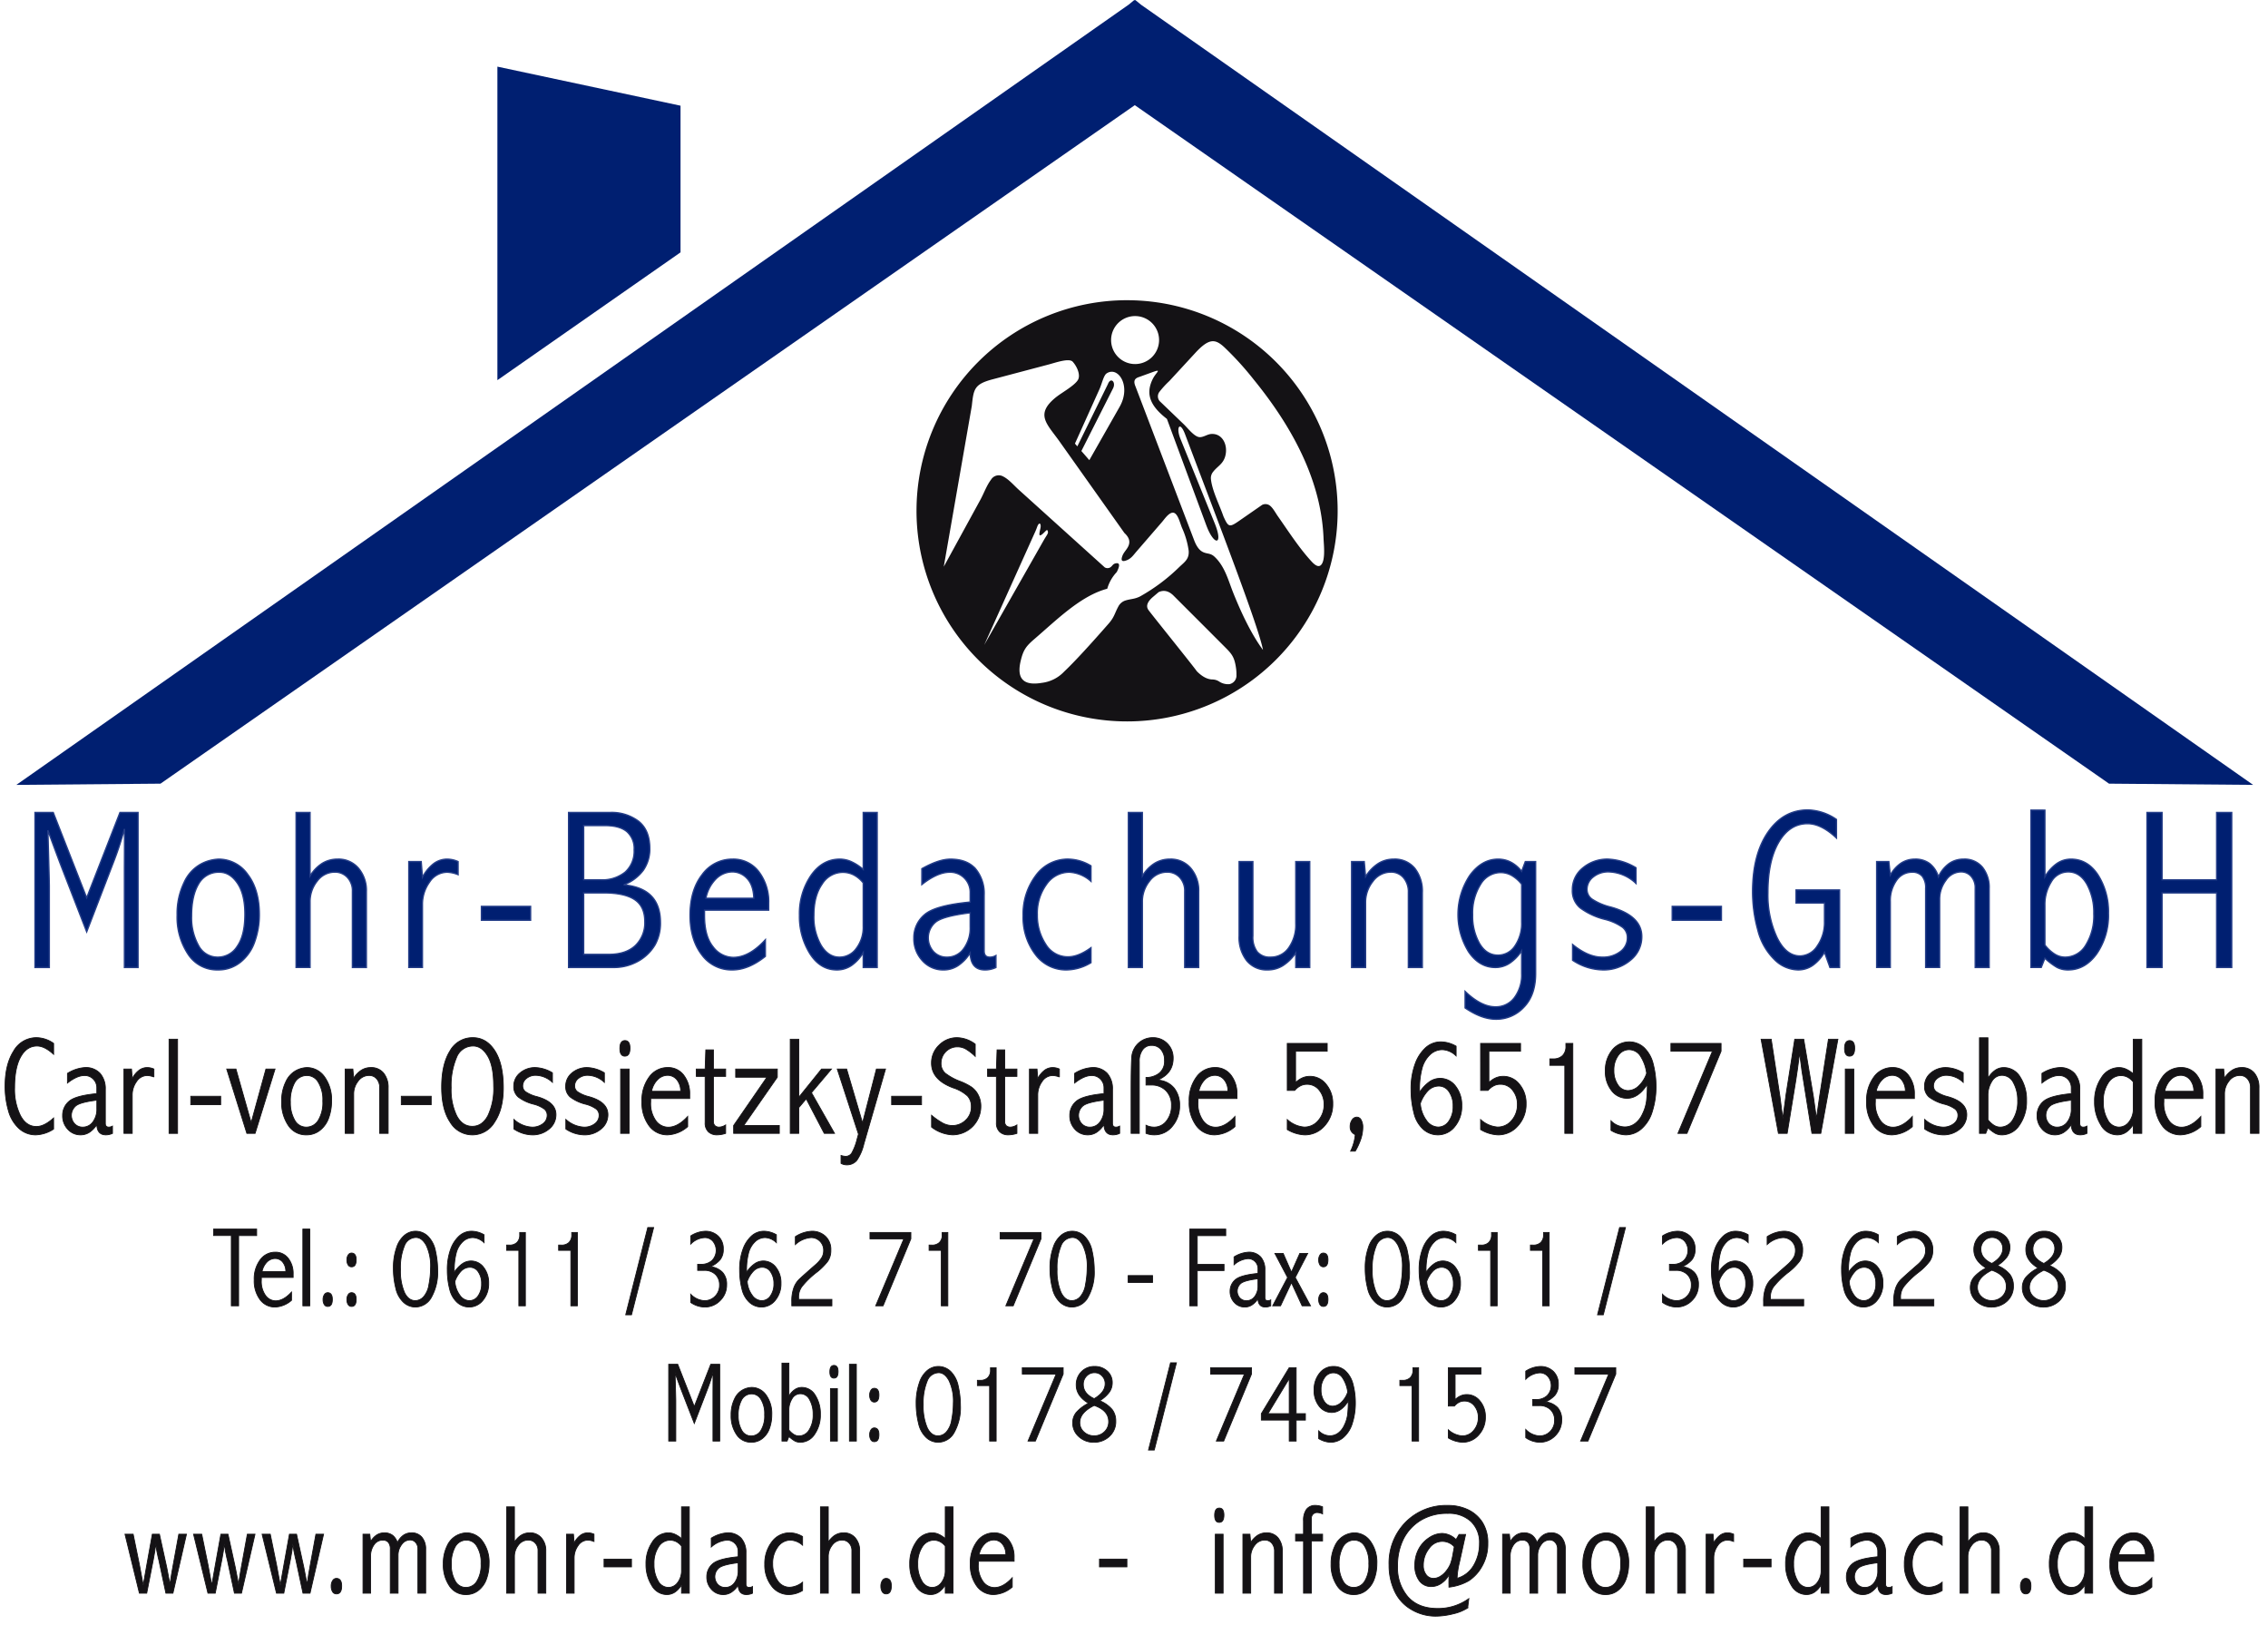 <svg xmlns="http://www.w3.org/2000/svg" viewBox="0 0 689.071 493.609">
  <defs>
    <style>
      .cls-1, .cls-2 {
        fill: #001f71;
      }

      .cls-2 {
        stroke: #243d88;
        stroke-width: 0.4px;
      }

      .cls-3, .cls-4 {
        fill: #141215;
      }

      .cls-3 {
        stroke: #141215;
        stroke-width: 0.25px;
      }

      .cls-4 {
        fill-rule: evenodd;
      }
    </style>
  </defs>
  <title>Logo</title>
  <g id="Ebene_1" data-name="Ebene 1">
    <g>
      <polygon class="cls-1" points="206.761 32.109 151.122 20.243 151.122 115.487 206.761 76.663 206.761 32.109"/>
      <polygon class="cls-1" points="684.552 238.435 346.639 1.41 344.93 0 344.78 0.105 344.629 0 342.921 1.409 4.965 238.435 48.76 238.064 344.778 31.946 640.777 238.064 684.552 238.435"/>
    </g>
    <g>
      <path class="cls-2" d="M18.4,262.243,28.56,288.167l10.11-25.924h5.5v47.089H40.02V279.289l.034-7.73q0-1.451-.034-4.32a97.119,97.119,0,0,1-3.245,9.919L28.56,298.515,21.6,280.565q-2.028-5.2-4.833-12.922.438,15.224.438,16.912v24.776H12.847V262.243Z" transform="translate(-2.222 -15.426)"/>
      <path class="cls-2" d="M68.629,276.42a10.758,10.758,0,0,1,8.844,4.608q3.544,4.608,3.544,12.2a24.327,24.327,0,0,1-1.4,8.287,13.611,13.611,0,0,1-4.338,6.228,10.656,10.656,0,0,1-6.818,2.329,10.516,10.516,0,0,1-9.1-4.76A20.308,20.308,0,0,1,56.039,293.4a21.656,21.656,0,0,1,2.093-9.856,11.906,11.906,0,0,1,5.114-5.637A12.469,12.469,0,0,1,68.629,276.42Zm.288,3.983a6.939,6.939,0,0,0-6.359,3.578q-2.131,3.578-2.131,9.755a17.3,17.3,0,0,0,2.1,8.877,6.513,6.513,0,0,0,5.886,3.578,6.95,6.95,0,0,0,5.9-3.325q2.317-3.324,2.317-9.7,0-6.075-2.267-9.417T68.917,280.4Z" transform="translate(-2.222 -15.426)"/>
      <path class="cls-2" d="M92.176,262.243h4.253v19.308a11.443,11.443,0,0,1,3.679-3.848,8.863,8.863,0,0,1,4.726-1.283,7.932,7.932,0,0,1,6.329,2.768,10.438,10.438,0,0,1,2.379,7.055v23.089H109.29V286.243a5.926,5.926,0,0,0-1.532-4.27,5.069,5.069,0,0,0-3.821-1.6A6.583,6.583,0,0,0,98.6,283.1a9.91,9.91,0,0,0-2.171,6.346v19.882H92.176Z" transform="translate(-2.222 -15.426)"/>
      <path class="cls-2" d="M130.574,281.931a12.39,12.39,0,0,1,3.393-4.142,6.806,6.806,0,0,1,4.1-1.369,8.255,8.255,0,0,1,3.341.743v3.983a9.67,9.67,0,0,0-3.308-.743,6.42,6.42,0,0,0-5.367,3,11.5,11.5,0,0,0-2.16,6.886v19.038h-4.152V277.163H130.2Z" transform="translate(-2.222 -15.426)"/>
      <path class="cls-2" d="M148.483,290.766h14.953v4.219H148.483Z" transform="translate(-2.222 -15.426)"/>
      <path class="cls-2" d="M174.965,262.243h12.507a13.56,13.56,0,0,1,8.839,2.715q3.33,2.715,3.329,8.178a11.222,11.222,0,0,1-1.966,6.677,13.318,13.318,0,0,1-5.933,4.418q5.569.507,8.354,3.362t2.785,8.057a13.422,13.422,0,0,1-1.654,6.841,13.81,13.81,0,0,1-4.945,4.848,15.064,15.064,0,0,1-7.949,1.993H174.965Zm4.591,3.983V282.7h5.12a11.041,11.041,0,0,0,7.493-2.358,8.489,8.489,0,0,0,2.712-6.771,6.758,6.758,0,0,0-2.206-5.507q-2.208-1.835-6.618-1.836Zm0,20.456v18.667h7.595q5.266,0,8.118-2.7a9.537,9.537,0,0,0,2.853-7.278q0-4.583-3.071-6.638t-9.485-2.056Z" transform="translate(-2.222 -15.426)"/>
      <path class="cls-2" d="M234.764,305.956q-5.139,4.118-10.04,4.118a11.185,11.185,0,0,1-9.3-4.607q-3.549-4.608-3.549-12,0-7.628,3.662-12.337a11.27,11.27,0,0,1,9.266-4.709,9.654,9.654,0,0,1,7.967,3.8,15,15,0,0,1,3,9.6v2.093H216.266v1.654q0,6.278,2.616,9.485a7.731,7.731,0,0,0,6.127,3.207q4.86,0,9.755-5.367ZM231.253,288.3q-.135-4-2.054-6a6.026,6.026,0,0,0-4.479-2,7.136,7.136,0,0,0-4.833,2,11.26,11.26,0,0,0-3.183,6Z" transform="translate(-2.222 -15.426)"/>
      <path class="cls-2" d="M264.488,262.243h4.253v47.089h-4.253v-4.523a12.021,12.021,0,0,1-3.6,3.95,7.9,7.9,0,0,1-4.412,1.316q-5.073,0-8.218-4.979a21.245,21.245,0,0,1-3.145-11.595,20.672,20.672,0,0,1,3.466-12.084q3.466-5,8.81-5a8.7,8.7,0,0,1,3.5.776,14.342,14.342,0,0,1,3.6,2.363Zm0,21.4a9.046,9.046,0,0,0-2.869-2.413,7.312,7.312,0,0,0-3.376-.793A7.4,7.4,0,0,0,252,284.015q-2.5,3.578-2.5,9.451a17.3,17.3,0,0,0,2.193,9.114q2.194,3.612,5.6,3.612a6.281,6.281,0,0,0,5.1-2.667,10.605,10.605,0,0,0,2.093-6.751Z" transform="translate(-2.222 -15.426)"/>
      <path class="cls-2" d="M282.3,279.323q5.164-2.9,8.675-2.9,5.063,0,7.662,2.94a11.7,11.7,0,0,1,2.6,7.975v17q0,1.86,1.755,1.859a3.728,3.728,0,0,0,1.823-.506v3.646a7.874,7.874,0,0,1-3.309.743q-4.389,0-4.522-5.168a12.575,12.575,0,0,1-3.68,3.868,7.972,7.972,0,0,1-4.389,1.3,8.438,8.438,0,0,1-6.447-2.8,9.7,9.7,0,0,1-2.6-6.853,9.085,9.085,0,0,1,3.224-7.122q3.223-2.836,13.891-3.848v-2.768a6.1,6.1,0,0,0-1.772-4.506A5.983,5.983,0,0,0,290.8,280.4q-3.747,0-8.506,3.747Zm14.684,13.4q-8.316,1.016-10.521,2.859a6.22,6.22,0,0,0-.589,8.934,5.42,5.42,0,0,0,4.073,1.675,6.122,6.122,0,0,0,5.051-2.572,10.49,10.49,0,0,0,1.986-6.6Z" transform="translate(-2.222 -15.426)"/>
      <path class="cls-2" d="M333.689,307.88a14.634,14.634,0,0,1-7.358,2.194,11.569,11.569,0,0,1-9.586-4.743,18.558,18.558,0,0,1-3.68-11.73,19.427,19.427,0,0,1,3.831-12.186,11.934,11.934,0,0,1,9.907-5,13.686,13.686,0,0,1,6.886,2.036v4.716a10.591,10.591,0,0,0-6.582-2.768,8.417,8.417,0,0,0-6.92,3.679,14.826,14.826,0,0,0-2.8,9.249,15.838,15.838,0,0,0,2.532,8.912,7.8,7.8,0,0,0,6.818,3.848q3.139,0,6.953-2.768Z" transform="translate(-2.222 -15.426)"/>
      <path class="cls-2" d="M345.05,262.243H349.3v19.308a11.444,11.444,0,0,1,3.68-3.848,8.859,8.859,0,0,1,4.726-1.283,7.933,7.933,0,0,1,6.329,2.768,10.441,10.441,0,0,1,2.38,7.055v23.089h-4.254V286.243a5.928,5.928,0,0,0-1.531-4.27,5.07,5.07,0,0,0-3.821-1.6,6.582,6.582,0,0,0-5.336,2.734,9.907,9.907,0,0,0-2.172,6.346v19.882H345.05Z" transform="translate(-2.222 -15.426)"/>
      <path class="cls-2" d="M395.9,277.163h4.253v32.169H395.9V304.91A13.372,13.372,0,0,1,392,308.774a8.62,8.62,0,0,1-4.582,1.3,7.857,7.857,0,0,1-6.418-2.8,11.424,11.424,0,0,1-2.308-7.494V277.163h4.186v22.616a7.336,7.336,0,0,0,1.347,4.81,4.978,4.978,0,0,0,4.041,1.6,6.587,6.587,0,0,0,5.5-2.853A11.918,11.918,0,0,0,395.9,296Z" transform="translate(-2.222 -15.426)"/>
      <path class="cls-2" d="M412.869,277.163h3.845l.4,4.591a12.366,12.366,0,0,1,3.824-4,8.778,8.778,0,0,1,4.735-1.333,7.852,7.852,0,0,1,6.4,2.768,11.231,11.231,0,0,1,2.292,7.393v22.751h-4.253V286.581a6.6,6.6,0,0,0-1.485-4.523,4.889,4.889,0,0,0-3.849-1.687,6.71,6.71,0,0,0-5.435,2.818,10.184,10.184,0,0,0-2.228,6.5v19.646h-4.253Z" transform="translate(-2.222 -15.426)"/>
      <path class="cls-2" d="M465.646,277.163h3.139v34.025q0,6.514-3.544,10.194a11.394,11.394,0,0,1-8.506,3.679q-4.355,0-9.385-3.443v-5.03q4.894,4.692,9.216,4.692a6.978,6.978,0,0,0,5.771-2.8,11.482,11.482,0,0,0,2.194-7.291v-6.92a12.81,12.81,0,0,1-3.679,3.8,7.849,7.849,0,0,1-4.287,1.266q-4.9,0-8.136-4.726a21.522,21.522,0,0,1,.372-23.292q3.611-4.894,8.573-4.895a8.379,8.379,0,0,1,3.916.928,10,10,0,0,1,3.24,2.785Zm-1.114,6.886a10.625,10.625,0,0,0-3.038-2.667,6.807,6.807,0,0,0-3.342-.878,7.122,7.122,0,0,0-6.109,3.612,16.352,16.352,0,0,0-2.4,9.215,16.88,16.88,0,0,0,2.093,8.692q2.092,3.562,5.637,3.561a6.121,6.121,0,0,0,5.114-2.8,12.024,12.024,0,0,0,2.042-7.258Z" transform="translate(-2.222 -15.426)"/>
      <path class="cls-2" d="M480.011,302.344q4.726,3.848,9.013,3.848a8.657,8.657,0,0,0,5.469-1.676,5.165,5.165,0,0,0,2.16-4.25,3.972,3.972,0,0,0-1.435-3.116,15.915,15.915,0,0,0-5.553-2.468,21.162,21.162,0,0,1-7.393-3.477,6.714,6.714,0,0,1-2.329-5.435,8.424,8.424,0,0,1,3.139-6.667,11.535,11.535,0,0,1,7.765-2.684,17.84,17.84,0,0,1,8.438,2.621v4.771a12.48,12.48,0,0,0-8.236-3.511,7.217,7.217,0,0,0-4.776,1.559,4.735,4.735,0,0,0-1.873,3.76,3.583,3.583,0,0,0,1.688,3.048,17.871,17.871,0,0,0,5.5,2.3q9.451,2.634,9.451,8.979a9.072,9.072,0,0,1-3.46,7.207,12.572,12.572,0,0,1-8.388,2.919,17.04,17.04,0,0,1-9.182-2.937Z" transform="translate(-2.222 -15.426)"/>
      <path class="cls-2" d="M510.274,290.766h14.953v4.219H510.274Z" transform="translate(-2.222 -15.426)"/>
      <path class="cls-2" d="M556.538,304.707a12.271,12.271,0,0,1-3.589,4.017,7.771,7.771,0,0,1-4.432,1.35,10.452,10.452,0,0,1-7.246-3.207,18.83,18.83,0,0,1-4.988-8.877,43.435,43.435,0,0,1-1.584-11.747q0-11.24,4.658-18.008t12.151-6.768a15.951,15.951,0,0,1,8.676,2.892v5.648q-4.626-4.354-8.776-4.354-5.47,0-8.76,5.642t-3.291,15.3a30.794,30.794,0,0,0,2.745,13.582q2.745,5.643,7.024,5.642a6.346,6.346,0,0,0,5.222-3.027,12.33,12.33,0,0,0,2.189-7.425v-5.615H547.9V285.77h13.231v23.561H558.2Z" transform="translate(-2.222 -15.426)"/>
      <path class="cls-2" d="M591.156,281.787a10.2,10.2,0,0,1,3.24-4.034,7.577,7.577,0,0,1,4.423-1.333,7.041,7.041,0,0,1,5.721,2.447,9.762,9.762,0,0,1,2.043,6.464v24h-4.254V285.3a5.212,5.212,0,0,0-1.231-3.65,4.007,4.007,0,0,0-3.089-1.352,5.581,5.581,0,0,0-4.574,2.569,9.5,9.5,0,0,0-1.907,5.812v20.649h-4.253v-24a5.658,5.658,0,0,0-1.029-3.7,3.839,3.839,0,0,0-3.122-1.232,5.629,5.629,0,0,0-4.727,2.548,10.582,10.582,0,0,0-1.856,6.4v19.983h-4.151V277.163H576.1l.438,4.118a10.288,10.288,0,0,1,3.258-3.646,7.672,7.672,0,0,1,4.27-1.215,7.177,7.177,0,0,1,4.439,1.333A7.927,7.927,0,0,1,591.156,281.787Z" transform="translate(-2.222 -15.426)"/>
      <path class="cls-2" d="M623.512,261.534v20.253a12.554,12.554,0,0,1,3.605-4.025,7.557,7.557,0,0,1,4.313-1.342q5.087,0,8.238,4.811a20.753,20.753,0,0,1,3.15,11.628,20.511,20.511,0,0,1-3.538,12.3q-3.538,4.912-8.693,4.912a7.185,7.185,0,0,1-3.387-.753,19.837,19.837,0,0,1-3.689-2.794l-1.114,2.8h-3.139v-47.8Zm0,40.969a11.551,11.551,0,0,0,2.98,2.758,5.992,5.992,0,0,0,3.149.931,7.307,7.307,0,0,0,6.28-3.655,16.885,16.885,0,0,0,2.442-9.543,17.787,17.787,0,0,0-2.122-9q-2.121-3.688-5.657-3.689a5.869,5.869,0,0,0-5.137,3.029,12.877,12.877,0,0,0-1.937,7.09Z" transform="translate(-2.222 -15.426)"/>
      <path class="cls-2" d="M654.518,262.243h4.591V282.7h16.573V262.243h4.591v47.089h-4.591v-22.65H659.109v22.65h-4.591Z" transform="translate(-2.222 -15.426)"/>
      <path class="cls-3" d="M18.507,358.426a10.508,10.508,0,0,1-5.394,1.757,7.461,7.461,0,0,1-5.147-1.969,11.334,11.334,0,0,1-3.2-5.435,26.546,26.546,0,0,1-1-7.424q0-6.521,2.584-10.613a7.937,7.937,0,0,1,7.014-4.091,9.228,9.228,0,0,1,5.147,1.743v3.322q-2.723-2.522-5.036-2.522-3.133,0-4.975,3.3t-1.842,9.372A17.9,17.9,0,0,0,8.424,354.3q1.771,3.343,4.862,3.343,2.375,0,5.221-2.584Z" transform="translate(-2.222 -15.426)"/>
      <path class="cls-3" d="M22.722,341.5a11.374,11.374,0,0,1,5.271-1.764,5.886,5.886,0,0,1,4.655,1.786,7.1,7.1,0,0,1,1.579,4.845v10.327q0,1.13,1.066,1.129a2.263,2.263,0,0,0,1.107-.308v2.215a4.778,4.778,0,0,1-2.01.451q-2.666,0-2.748-3.14a7.635,7.635,0,0,1-2.235,2.35,4.84,4.84,0,0,1-2.666.79,5.127,5.127,0,0,1-3.917-1.7,5.9,5.9,0,0,1-1.579-4.163A5.52,5.52,0,0,1,23.2,349.99q1.958-1.723,8.439-2.338v-1.682a3.709,3.709,0,0,0-1.077-2.738,3.633,3.633,0,0,0-2.676-1.077q-2.276,0-5.168,2.276Zm8.921,8.142q-5.052.617-6.392,1.737a3.779,3.779,0,0,0-.358,5.428,3.292,3.292,0,0,0,2.475,1.018,3.719,3.719,0,0,0,3.068-1.562,6.371,6.371,0,0,0,1.207-4.009Z" transform="translate(-2.222 -15.426)"/>
      <path class="cls-3" d="M42.4,343.084a7.527,7.527,0,0,1,2.061-2.516,4.131,4.131,0,0,1,2.492-.832,5.011,5.011,0,0,1,2.03.451v2.42a5.876,5.876,0,0,0-2.01-.451,3.9,3.9,0,0,0-3.261,1.825,6.983,6.983,0,0,0-1.312,4.184v11.566H39.877V340.187h2.3Z" transform="translate(-2.222 -15.426)"/>
      <path class="cls-3" d="M53.587,331.123h2.584v28.608H53.587Z" transform="translate(-2.222 -15.426)"/>
      <path class="cls-3" d="M60.181,348.452h9.085v2.563H60.181Z" transform="translate(-2.222 -15.426)"/>
      <path class="cls-3" d="M71.1,340.187h2.81l4.625,16.3,4.481-16.3h2.769l-6.057,19.544H77.221Z" transform="translate(-2.222 -15.426)"/>
      <path class="cls-3" d="M95.435,339.736a6.536,6.536,0,0,1,5.373,2.8,11.838,11.838,0,0,1,2.153,7.414,14.776,14.776,0,0,1-.851,5.035,8.269,8.269,0,0,1-2.635,3.784,6.474,6.474,0,0,1-4.143,1.415,6.39,6.39,0,0,1-5.527-2.892,12.34,12.34,0,0,1-2.02-7.239,13.159,13.159,0,0,1,1.271-5.988,7.233,7.233,0,0,1,3.107-3.425A7.573,7.573,0,0,1,95.435,339.736Zm.175,2.42a4.216,4.216,0,0,0-3.864,2.174,11.565,11.565,0,0,0-1.294,5.927,10.518,10.518,0,0,0,1.274,5.394,3.958,3.958,0,0,0,3.576,2.174,4.223,4.223,0,0,0,3.586-2.02,10.285,10.285,0,0,0,1.408-5.9,10.125,10.125,0,0,0-1.377-5.722A3.963,3.963,0,0,0,95.61,342.156Z" transform="translate(-2.222 -15.426)"/>
      <path class="cls-3" d="M107.094,340.187h2.336l.246,2.789a7.514,7.514,0,0,1,2.324-2.43,5.33,5.33,0,0,1,2.876-.81,4.77,4.77,0,0,1,3.889,1.682,6.823,6.823,0,0,1,1.392,4.491v13.822h-2.583V345.909a4.01,4.01,0,0,0-.9-2.748,2.969,2.969,0,0,0-2.338-1.025,4.076,4.076,0,0,0-3.3,1.712,6.187,6.187,0,0,0-1.354,3.948v11.936h-2.584Z" transform="translate(-2.222 -15.426)"/>
      <path class="cls-3" d="M124.147,348.452h9.085v2.563h-9.085Z" transform="translate(-2.222 -15.426)"/>
      <path class="cls-3" d="M145.876,330.651q4.143,0,6.706,4t2.563,11.238q0,6.5-2.646,10.4a7.816,7.816,0,0,1-13.494.051q-2.6-3.845-2.6-10.654,0-6.932,2.522-10.982A7.812,7.812,0,0,1,145.876,330.651Zm.123,2.543a5.343,5.343,0,0,0-5.076,3.5,21.851,21.851,0,0,0-1.63,9.157,18.2,18.2,0,0,0,1.7,8.542q1.7,3.189,4.717,3.189,3.056,0,4.778-3.281a19.343,19.343,0,0,0,1.723-8.921q0-6.132-1.815-9.157T146,333.194Z" transform="translate(-2.222 -15.426)"/>
      <path class="cls-3" d="M158.355,355.486a8.843,8.843,0,0,0,5.476,2.338,5.257,5.257,0,0,0,3.322-1.019,3.136,3.136,0,0,0,1.313-2.582,2.416,2.416,0,0,0-.871-1.893,9.682,9.682,0,0,0-3.374-1.5,12.858,12.858,0,0,1-4.491-2.112,4.079,4.079,0,0,1-1.415-3.3,5.117,5.117,0,0,1,1.907-4.05,7.007,7.007,0,0,1,4.717-1.63,10.834,10.834,0,0,1,5.127,1.592v2.9a7.58,7.58,0,0,0-5-2.133,4.387,4.387,0,0,0-2.9.947,2.879,2.879,0,0,0-1.138,2.285,2.179,2.179,0,0,0,1.025,1.852,10.865,10.865,0,0,0,3.343,1.4q5.742,1.6,5.742,5.455a5.515,5.515,0,0,1-2.1,4.378,7.643,7.643,0,0,1-5.1,1.773,10.353,10.353,0,0,1-5.578-1.784Z" transform="translate(-2.222 -15.426)"/>
      <path class="cls-3" d="M174.136,355.486a8.843,8.843,0,0,0,5.476,2.338,5.257,5.257,0,0,0,3.322-1.019,3.136,3.136,0,0,0,1.313-2.582,2.416,2.416,0,0,0-.871-1.893,9.682,9.682,0,0,0-3.374-1.5,12.858,12.858,0,0,1-4.491-2.112,4.079,4.079,0,0,1-1.415-3.3,5.117,5.117,0,0,1,1.907-4.05,7.007,7.007,0,0,1,4.717-1.63,10.834,10.834,0,0,1,5.127,1.592v2.9a7.58,7.58,0,0,0-5-2.133,4.387,4.387,0,0,0-2.9.947,2.879,2.879,0,0,0-1.138,2.285,2.179,2.179,0,0,0,1.025,1.852,10.865,10.865,0,0,0,3.343,1.4q5.742,1.6,5.742,5.455a5.515,5.515,0,0,1-2.1,4.378,7.643,7.643,0,0,1-5.1,1.773,10.353,10.353,0,0,1-5.578-1.784Z" transform="translate(-2.222 -15.426)"/>
      <path class="cls-3" d="M192.1,331.533q1.526,0,1.527,2.308,0,2.43-1.569,2.43-1.507,0-1.507-2.348Q190.553,331.533,192.1,331.533Zm-1.323,8.654h2.584v19.544h-2.584Z" transform="translate(-2.222 -15.426)"/>
      <path class="cls-3" d="M211.154,357.681a9.836,9.836,0,0,1-6.1,2.5,6.8,6.8,0,0,1-5.648-2.8,11.615,11.615,0,0,1-2.156-7.291,11.861,11.861,0,0,1,2.226-7.5,6.845,6.845,0,0,1,5.629-2.861,5.864,5.864,0,0,1,4.84,2.307,9.114,9.114,0,0,1,1.825,5.834v1.271H199.916v1a8.952,8.952,0,0,0,1.589,5.763,4.7,4.7,0,0,0,3.723,1.948q2.953,0,5.927-3.261Zm-2.133-10.726a5.357,5.357,0,0,0-1.248-3.646,3.66,3.66,0,0,0-2.721-1.215,4.334,4.334,0,0,0-2.937,1.215,6.841,6.841,0,0,0-1.934,3.646Z" transform="translate(-2.222 -15.426)"/>
      <path class="cls-3" d="M216.661,334.363h2.317v5.824h3.712v2.235h-3.712v13.658a1.742,1.742,0,0,0,.451,1.3,1.865,1.865,0,0,0,1.354.441,3.828,3.828,0,0,0,1.907-.656v2.563a8.339,8.339,0,0,1-2.646.451,3.669,3.669,0,0,1-2.584-.924,3.611,3.611,0,0,1-1-2.792V342.423h-2.687v-2.235h2.687Z" transform="translate(-2.222 -15.426)"/>
      <path class="cls-3" d="M225.736,340.187h12.653v2.481l-10.213,14.663H239v2.4H225.121v-2.4l10.113-14.663h-9.5Z" transform="translate(-2.222 -15.426)"/>
      <path class="cls-3" d="M242.317,331.123H244.9V348.78l6.922-8.593h3.014l-6.08,7.178,7.014,12.366h-3.117l-5.482-10.494-2.27,2.68v7.813h-2.584Z" transform="translate(-2.222 -15.426)"/>
      <path class="cls-3" d="M256.6,340.187h2.851l4.83,16.365,4.214-16.365h2.769l-6.588,22.783a14.681,14.681,0,0,1-2.151,4.984,3.92,3.92,0,0,1-3.2,1.333,3.357,3.357,0,0,1-1.578-.451v-2.4a5.019,5.019,0,0,0,1.417.267,2.147,2.147,0,0,0,1.849-1.015,16.52,16.52,0,0,0,1.6-4.173l.432-1.559Z" transform="translate(-2.222 -15.426)"/>
      <path class="cls-3" d="M273.122,348.452h9.085v2.563h-9.085Z" transform="translate(-2.222 -15.426)"/>
      <path class="cls-3" d="M285.252,354.235a20.309,20.309,0,0,0,3.559,2.451,6.261,6.261,0,0,0,2.778.667,5.759,5.759,0,0,0,3.989-1.6,5.376,5.376,0,0,0,1.753-4.163,4.669,4.669,0,0,0-1.148-3.22,11.924,11.924,0,0,0-4.45-2.5q-6.5-2.461-6.5-7.465a7.4,7.4,0,0,1,2.308-5.486,7.606,7.606,0,0,1,5.526-2.266,9.542,9.542,0,0,1,5.455,1.969v3.712a15.294,15.294,0,0,0-2.942-2.276,5.157,5.157,0,0,0-2.451-.615,4.955,4.955,0,0,0-5,4.9,3.943,3.943,0,0,0,1.281,3.107,17.346,17.346,0,0,0,4.645,2.514,17.86,17.86,0,0,1,3.271,1.662A6.568,6.568,0,0,1,299.392,348a7.26,7.26,0,0,1,.831,3.506,8.612,8.612,0,0,1-8.572,8.673,11.266,11.266,0,0,1-6.4-2.358Z" transform="translate(-2.222 -15.426)"/>
      <path class="cls-3" d="M305.156,334.363h2.317v5.824h3.712v2.235h-3.712v13.658a1.742,1.742,0,0,0,.451,1.3,1.865,1.865,0,0,0,1.354.441,3.828,3.828,0,0,0,1.907-.656v2.563a8.339,8.339,0,0,1-2.646.451,3.669,3.669,0,0,1-2.584-.924,3.611,3.611,0,0,1-1-2.792V342.423h-2.687v-2.235h2.687Z" transform="translate(-2.222 -15.426)"/>
      <path class="cls-3" d="M317.512,343.084a7.538,7.538,0,0,1,2.061-2.516,4.134,4.134,0,0,1,2.492-.832,5.011,5.011,0,0,1,2.03.451v2.42a5.876,5.876,0,0,0-2.01-.451,3.9,3.9,0,0,0-3.261,1.825,6.983,6.983,0,0,0-1.312,4.184v11.566H314.99V340.187h2.3Z" transform="translate(-2.222 -15.426)"/>
      <path class="cls-3" d="M328.72,341.5a11.374,11.374,0,0,1,5.271-1.764,5.886,5.886,0,0,1,4.655,1.786,7.1,7.1,0,0,1,1.579,4.845v10.327q0,1.13,1.066,1.129a2.263,2.263,0,0,0,1.107-.308v2.215a4.778,4.778,0,0,1-2.01.451q-2.666,0-2.748-3.14a7.635,7.635,0,0,1-2.235,2.35,4.84,4.84,0,0,1-2.666.79,5.127,5.127,0,0,1-3.917-1.7,5.9,5.9,0,0,1-1.579-4.163,5.52,5.52,0,0,1,1.958-4.327q1.958-1.723,8.439-2.338v-1.682a3.712,3.712,0,0,0-1.076-2.738,3.636,3.636,0,0,0-2.677-1.077q-2.276,0-5.168,2.276Zm8.921,8.142q-5.052.617-6.392,1.737a3.779,3.779,0,0,0-.358,5.428,3.292,3.292,0,0,0,2.475,1.018,3.718,3.718,0,0,0,3.068-1.562,6.369,6.369,0,0,0,1.207-4.009Z" transform="translate(-2.222 -15.426)"/>
      <path class="cls-3" d="M345.876,359.731V347.406q0-8.962.226-11.177a6.374,6.374,0,0,1,6.4-5.578,5.958,5.958,0,0,1,4.368,1.774,6.106,6.106,0,0,1,1.784,4.522q0,4.594-4.758,6.6a6.836,6.836,0,0,1,5.045,2.41,8.206,8.206,0,0,1,1.682,5.26,9.49,9.49,0,0,1-2.215,6.347,6.921,6.921,0,0,1-5.5,2.615,6.735,6.735,0,0,1-2.5-.455V357.25a5.693,5.693,0,0,0,2.42.574,4.685,4.685,0,0,0,3.8-1.873,7.2,7.2,0,0,0,1.507-4.658,6.09,6.09,0,0,0-1.712-4.586,6.011,6.011,0,0,0-4.358-1.659h-1.661v-2.3a6.444,6.444,0,0,0,3.938-1.243,4.569,4.569,0,0,0,1.682-3.936,4.856,4.856,0,0,0-1.087-3.33,3.573,3.573,0,0,0-2.81-1.233,3.246,3.246,0,0,0-2.758,1.334,5.833,5.833,0,0,0-1,3.571v21.816Z" transform="translate(-2.222 -15.426)"/>
      <path class="cls-3" d="M377.427,357.681a9.836,9.836,0,0,1-6.1,2.5,6.8,6.8,0,0,1-5.648-2.8,11.615,11.615,0,0,1-2.156-7.291,11.861,11.861,0,0,1,2.226-7.5,6.845,6.845,0,0,1,5.629-2.861,5.864,5.864,0,0,1,4.84,2.307,9.114,9.114,0,0,1,1.825,5.834v1.271H366.189v1a8.952,8.952,0,0,0,1.589,5.763,4.7,4.7,0,0,0,3.723,1.948q2.953,0,5.927-3.261Zm-2.133-10.726a5.357,5.357,0,0,0-1.248-3.646,3.66,3.66,0,0,0-2.721-1.215,4.334,4.334,0,0,0-2.937,1.215,6.841,6.841,0,0,0-1.934,3.646Z" transform="translate(-2.222 -15.426)"/>
      <path class="cls-3" d="M393.322,332.394h12.141v2.379h-9.618v9.536a6.907,6.907,0,0,1,2.071-1.436,5.708,5.708,0,0,1,2.3-.472,6.192,6.192,0,0,1,4.912,2.41,8.934,8.934,0,0,1,2.02,5.937,9.582,9.582,0,0,1-2.492,6.7,7.889,7.889,0,0,1-6.06,2.738,11.228,11.228,0,0,1-5.271-1.62v-3.035a8.636,8.636,0,0,0,5.137,2.276,5.445,5.445,0,0,0,4.314-2.02,7.191,7.191,0,0,0,1.726-4.83,6.734,6.734,0,0,0-1.439-4.317,4.592,4.592,0,0,0-3.781-1.815,4.317,4.317,0,0,0-1.953.461,5.754,5.754,0,0,0-1.747,1.4h-2.256Z" transform="translate(-2.222 -15.426)"/>
      <path class="cls-3" d="M413.984,365.125h-1.415a14.474,14.474,0,0,0,1.415-5,2.941,2.941,0,0,1-1.169-.974,2.437,2.437,0,0,1-.39-1.384,3.535,3.535,0,0,1,.605-2.153,1.746,1.746,0,0,1,1.425-.82,1.5,1.5,0,0,1,1.323.882,4.389,4.389,0,0,1,.5,2.194,11.516,11.516,0,0,1-.574,3.476A18.852,18.852,0,0,1,413.984,365.125Z" transform="translate(-2.222 -15.426)"/>
      <path class="cls-3" d="M433.509,347.263a11.684,11.684,0,0,1,2.983-3.189,5.622,5.622,0,0,1,3.21-1.056,5.823,5.823,0,0,1,4.769,2.379,9.279,9.279,0,0,1,1.876,5.927,9.554,9.554,0,0,1-2.112,6.316,6.5,6.5,0,0,1-5.188,2.543,6.623,6.623,0,0,1-4.409-1.7,9.557,9.557,0,0,1-2.851-5.045,28.088,28.088,0,0,1-.861-7.034,21.752,21.752,0,0,1,1.242-7.762,12.2,12.2,0,0,1,3.245-4.983,6.84,6.84,0,0,1,4.611-1.733,9.483,9.483,0,0,1,4.6,1.321v2.944a6.35,6.35,0,0,0-4.171-1.887,5.442,5.442,0,0,0-3.853,1.612,8.858,8.858,0,0,0-2.394,4.324,24.665,24.665,0,0,0-.7,6.141Zm.246,3.363a9.755,9.755,0,0,0,1.87,5.178,4.465,4.465,0,0,0,3.534,2,3.886,3.886,0,0,0,3.247-1.774,7.547,7.547,0,0,0,1.295-4.563,7.4,7.4,0,0,0-1.223-4.389,3.667,3.667,0,0,0-3.093-1.723,4.559,4.559,0,0,0-3.2,1.313A10.592,10.592,0,0,0,433.755,350.626Z" transform="translate(-2.222 -15.426)"/>
      <path class="cls-3" d="M452.059,332.394H464.2v2.379h-9.618v9.536a6.907,6.907,0,0,1,2.071-1.436,5.708,5.708,0,0,1,2.3-.472,6.192,6.192,0,0,1,4.912,2.41,8.934,8.934,0,0,1,2.02,5.937,9.582,9.582,0,0,1-2.492,6.7,7.889,7.889,0,0,1-6.06,2.738,11.228,11.228,0,0,1-5.271-1.62v-3.035A8.636,8.636,0,0,0,457.2,357.8a5.445,5.445,0,0,0,4.314-2.02,7.191,7.191,0,0,0,1.726-4.83,6.734,6.734,0,0,0-1.439-4.317,4.592,4.592,0,0,0-3.781-1.815,4.317,4.317,0,0,0-1.953.461,5.754,5.754,0,0,0-1.747,1.4h-2.256Z" transform="translate(-2.222 -15.426)"/>
      <path class="cls-3" d="M477.971,332.394h2.112v27.337h-2.44V339.06H473.09v-1.969h1.066a3.883,3.883,0,0,0,2.789-.974,3.82,3.82,0,0,0,1.025-2.9Z" transform="translate(-2.222 -15.426)"/>
      <path class="cls-3" d="M502.714,344.822q-2.7,4.245-6.143,4.245a5.823,5.823,0,0,1-4.729-2.348,9.252,9.252,0,0,1-1.884-5.978,9.707,9.707,0,0,1,2.04-6.275,6.65,6.65,0,0,1,9.752-.769,10.17,10.17,0,0,1,2.758,4.963,26.862,26.862,0,0,1,.852,6.942,24.426,24.426,0,0,1-1.087,7.332,11.32,11.32,0,0,1-3.281,5.363,7.257,7.257,0,0,1-4.84,1.887,9.088,9.088,0,0,1-4.471-1.374v-2.892a5.96,5.96,0,0,0,4.2,1.846,5.227,5.227,0,0,0,2.988-.943,7.393,7.393,0,0,0,2.385-2.994,12.688,12.688,0,0,0,1.229-4.03A43.3,43.3,0,0,0,502.714,344.822Zm-.205-3.343a12.472,12.472,0,0,0-1.873-5.219,4.1,4.1,0,0,0-3.489-1.958,3.943,3.943,0,0,0-3.264,1.774,7.409,7.409,0,0,0-1.32,4.542,7.517,7.517,0,0,0,1.207,4.348,3.654,3.654,0,0,0,3.132,1.764,4.782,4.782,0,0,0,3.1-1.323A9.286,9.286,0,0,0,502.509,341.479Z" transform="translate(-2.222 -15.426)"/>
      <path class="cls-3" d="M509.882,332.394H525.12v2.379l-10.356,24.958h-2.748l10.479-24.958H509.882Z" transform="translate(-2.222 -15.426)"/>
      <path class="cls-3" d="M557.749,331.123h2.871l-5.2,28.608h-2.69l-3.049-19.052-.7-5.373q-.656,5.312-1.127,8.183l-2.646,16.242h-2.661l-5.265-28.608h3.076l2.653,17.384q.123.78.452,3.53.1.965.432,3.161l.7-5.192q.123-1.211.246-1.929l2.669-16.953h2.725l2.932,17.384.943,6.69.946-6.69Z" transform="translate(-2.222 -15.426)"/>
      <path class="cls-3" d="M564.189,331.533q1.526,0,1.527,2.308,0,2.43-1.569,2.43-1.507,0-1.507-2.348Q562.64,331.533,564.189,331.533Zm-1.323,8.654h2.584v19.544h-2.584Z" transform="translate(-2.222 -15.426)"/>
      <path class="cls-3" d="M583.241,357.681a9.836,9.836,0,0,1-6.1,2.5,6.8,6.8,0,0,1-5.648-2.8,11.615,11.615,0,0,1-2.156-7.291,11.861,11.861,0,0,1,2.226-7.5,6.845,6.845,0,0,1,5.629-2.861,5.864,5.864,0,0,1,4.84,2.307,9.114,9.114,0,0,1,1.825,5.834v1.271H572v1a8.952,8.952,0,0,0,1.589,5.763,4.7,4.7,0,0,0,3.723,1.948q2.953,0,5.927-3.261Zm-2.133-10.726a5.357,5.357,0,0,0-1.248-3.646,3.66,3.66,0,0,0-2.721-1.215,4.334,4.334,0,0,0-2.937,1.215,6.841,6.841,0,0,0-1.934,3.646Z" transform="translate(-2.222 -15.426)"/>
      <path class="cls-3" d="M586.984,355.486a8.843,8.843,0,0,0,5.476,2.338,5.257,5.257,0,0,0,3.322-1.019,3.136,3.136,0,0,0,1.313-2.582,2.416,2.416,0,0,0-.871-1.893,9.682,9.682,0,0,0-3.374-1.5,12.858,12.858,0,0,1-4.491-2.112,4.079,4.079,0,0,1-1.415-3.3,5.117,5.117,0,0,1,1.907-4.05,7.007,7.007,0,0,1,4.717-1.63,10.834,10.834,0,0,1,5.127,1.592v2.9a7.58,7.58,0,0,0-5-2.133,4.387,4.387,0,0,0-2.9.947,2.879,2.879,0,0,0-1.138,2.285,2.179,2.179,0,0,0,1.025,1.852,10.865,10.865,0,0,0,3.343,1.4q5.742,1.6,5.742,5.455a5.515,5.515,0,0,1-2.1,4.378,7.643,7.643,0,0,1-5.1,1.773,10.353,10.353,0,0,1-5.578-1.784Z" transform="translate(-2.222 -15.426)"/>
      <path class="cls-3" d="M606.21,330.692V343a7.617,7.617,0,0,1,2.19-2.445,4.587,4.587,0,0,1,2.62-.815,5.771,5.771,0,0,1,5.006,2.922,12.615,12.615,0,0,1,1.914,7.065,12.463,12.463,0,0,1-2.149,7.475,6.344,6.344,0,0,1-5.282,2.984,4.362,4.362,0,0,1-2.057-.457,12.044,12.044,0,0,1-2.242-1.7l-.677,1.7h-1.907V330.692Zm0,24.891a7.014,7.014,0,0,0,1.811,1.676,3.643,3.643,0,0,0,1.913.565,4.441,4.441,0,0,0,3.816-2.221,10.265,10.265,0,0,0,1.483-5.8,10.809,10.809,0,0,0-1.289-5.469,3.869,3.869,0,0,0-3.437-2.241,3.565,3.565,0,0,0-3.12,1.84,7.816,7.816,0,0,0-1.177,4.308Z" transform="translate(-2.222 -15.426)"/>
      <path class="cls-3" d="M622.607,341.5a11.374,11.374,0,0,1,5.271-1.764,5.886,5.886,0,0,1,4.655,1.786,7.1,7.1,0,0,1,1.579,4.845v10.327q0,1.13,1.066,1.129a2.263,2.263,0,0,0,1.107-.308v2.215a4.778,4.778,0,0,1-2.01.451q-2.666,0-2.748-3.14a7.635,7.635,0,0,1-2.235,2.35,4.84,4.84,0,0,1-2.666.79,5.127,5.127,0,0,1-3.917-1.7,5.9,5.9,0,0,1-1.579-4.163,5.52,5.52,0,0,1,1.958-4.327q1.958-1.723,8.439-2.338v-1.682a3.712,3.712,0,0,0-1.076-2.738,3.636,3.636,0,0,0-2.677-1.077q-2.276,0-5.168,2.276Zm8.921,8.142q-5.052.617-6.392,1.737a3.779,3.779,0,0,0-.358,5.428,3.292,3.292,0,0,0,2.475,1.018,3.718,3.718,0,0,0,3.068-1.562,6.369,6.369,0,0,0,1.207-4.009Z" transform="translate(-2.222 -15.426)"/>
      <path class="cls-3" d="M650.366,331.123h2.584v28.608h-2.584v-2.748a7.3,7.3,0,0,1-2.187,2.4,4.8,4.8,0,0,1-2.682.8,5.724,5.724,0,0,1-4.992-3.025,12.911,12.911,0,0,1-1.91-7.044,12.563,12.563,0,0,1,2.105-7.342,6.3,6.3,0,0,1,5.352-3.035,5.285,5.285,0,0,1,2.127.472,8.7,8.7,0,0,1,2.188,1.436Zm0,13a5.488,5.488,0,0,0-1.743-1.466,4.442,4.442,0,0,0-2.051-.482,4.5,4.5,0,0,0-3.794,2.174,9.84,9.84,0,0,0-1.518,5.742,10.51,10.51,0,0,0,1.333,5.537,3.92,3.92,0,0,0,3.4,2.194,3.816,3.816,0,0,0,3.1-1.62,6.442,6.442,0,0,0,1.271-4.1Z" transform="translate(-2.222 -15.426)"/>
      <path class="cls-3" d="M670.884,357.681a9.836,9.836,0,0,1-6.1,2.5,6.8,6.8,0,0,1-5.648-2.8,11.615,11.615,0,0,1-2.156-7.291,11.861,11.861,0,0,1,2.226-7.5,6.845,6.845,0,0,1,5.629-2.861,5.864,5.864,0,0,1,4.84,2.307,9.114,9.114,0,0,1,1.825,5.834v1.271H659.646v1a8.952,8.952,0,0,0,1.589,5.763,4.7,4.7,0,0,0,3.723,1.948q2.953,0,5.927-3.261Zm-2.133-10.726a5.357,5.357,0,0,0-1.248-3.646,3.66,3.66,0,0,0-2.721-1.215,4.334,4.334,0,0,0-2.937,1.215,6.841,6.841,0,0,0-1.934,3.646Z" transform="translate(-2.222 -15.426)"/>
      <path class="cls-3" d="M675.489,340.187h2.336l.246,2.789a7.5,7.5,0,0,1,2.323-2.43,5.33,5.33,0,0,1,2.877-.81,4.769,4.769,0,0,1,3.889,1.682,6.818,6.818,0,0,1,1.393,4.491v13.822h-2.584V345.909a4.01,4.01,0,0,0-.9-2.748,2.969,2.969,0,0,0-2.338-1.025,4.076,4.076,0,0,0-3.3,1.712,6.187,6.187,0,0,0-1.354,3.948v11.936h-2.584Z" transform="translate(-2.222 -15.426)"/>
    </g>
  </g>
  <g id="Dachdecker_Logo" data-name="Dachdecker Logo">
    <path class="cls-4" d="M344.654,106.628A63.977,63.977,0,1,1,280.679,170.6a63.983,63.983,0,0,1,63.975-63.977Zm2.436,4.817a7.287,7.287,0,1,1-7.289,7.288,7.286,7.286,0,0,1,7.289-7.288Zm-13.908,43.767,9.208-16.2c3.632-6.379-.478-12.476-3.948-10.151-.932.621-1.387,3.039-2.179,4.8l-7.447,16.526.727.836,9.29-18.912c.866-2.267,2.514-.6,1.562,1.29l-9.623,19.037,2.411,2.771Zm-31.908,56.1,18.095-31.82c1-1.752,1.614-2.155,1.026-3.027-.2-.289-1.8,1.983-2.3,1.523-.2-.186.022-1.169.221-2.014.341-1.493-.349-2.24-1-.435-.127.342-.275.754-.483,1.227l-15.566,34.547Zm47.064-81.368,3.967-1.44c3.1-1.124,1.2-.012.186,1.981-2.545,5.012-.3,8.648,4.27,12.2l11.958,32.3c2.4,6.458,5.284,6.134,2.573-.554L360.856,148.7c-1.405-3.448-.169-5.557,1.418-1.352,10.255,27.16,22.446,58.684,23.673,65.529q-4.482-6.055-8.971-17.19c-1.565-3.893-2.574-8.173-5.763-11.143-1.269-1.187-2.318-.775-3.631-1.481-.959-.511-1.838-1.608-2.593-3.632l-17.737-46.5c-.526-1.271-.756-2.445,1.086-2.986Zm9.1,1.3,7.94-8.6c4.2-4.555,6.061-4.267,8.8-1.753a92.5,92.5,0,0,1,8.93,9.818c14.3,17.552,20.7,33.549,21.244,48.4.061,1.728.707,6.983-.975,8.116-.667.453-1.577-.046-2.646-1.2-3.79-4.1-7.013-9.145-10.294-13.817-.692-.982-1.561-2.685-2.6-3.332a2.257,2.257,0,0,0-2.153-.069l-7.064,4.9c-2.923,2.023-3.221,1.835-4.7-1.442-1.152-3.381-3.437-7.791-3.79-11.3a3,3,0,0,1,.672-2.212c1.34-1.73,3.025-2.343,3.684-4.762.91-3.362-.866-6.989-4.288-6.726-1.253.094-2.454,1.1-3.657.942-1.56-.215-3.5-2.779-4.6-3.835l-7.088-6.809a2.226,2.226,0,0,1-.4-3.059,27.567,27.567,0,0,1,2.976-3.262Zm-34.149,4.673c-6.822,5.35-2.981,8.226.868,13.654l19.7,27.786c1.475,1.347,1.718,2.58,1.285,3.742-.46,1.233-1.485,1.99-1.937,3.268-.524,1.492.022,1.747,1.259,1.291,1.431-.526,2.057-1.533,3.037-2.668l7.718-8.926c.775-.893,1.666-2.264,2.751-2.757,1.918-.871,2.591,2.564,3.4,4.528a25.044,25.044,0,0,1,2,6.893c.189,2.474-1.154,3.364-2.774,4.877a56.334,56.334,0,0,1-11.961,8.989c-1.646.839-2.715.737-4.347,1.212a3.7,3.7,0,0,0-2.29,1.868c-1.162,2.148-1.19,3.2-2.973,5.229-5.213,5.953-10.185,11.43-13.488,14.544a11.171,11.171,0,0,1-6.832,3.427c-5.725.951-7.568-1.477-6.41-6.519.792-3.452,1.633-4.594,4.194-6.793,6.7-5.738,14.088-13.182,22.14-15.284a12.307,12.307,0,0,1,2.885-5.063c1.006-1.962.935-2.852-.2-2.673-1.108.174-1.047.867-1.893,1.315a1.663,1.663,0,0,1-1.539-.059L311.74,164.2c-1.417-1.279-2.994-3.147-4.691-4.007a2.742,2.742,0,0,0-3.75.983c-1.283,1.67-2.15,4.122-3.178,6.005l-11.16,20.4,8.519-48.845c.552-5.166.761-6.609,6.346-8.087l11.983-3.171,4.986-1.318c2.137-.566,6.264-2.04,7.353-.835,1.394,1.55,2.45,4.16,1.538,5.579-1.112,1.734-4.705,3.7-6.393,5.019Zm35.52,60.494,10.369,10.365,4.745,4.756c2.387,2.386,3.286,3.214,3.8,6.63a12.641,12.641,0,0,1,.159,2.29,2.651,2.651,0,0,1-2.135,2.806,4.918,4.918,0,0,1-3-.717,3.87,3.87,0,0,0-2.214-.7c-1.4-.056-2.938-.728-4.7-2.513-.862-1.312-13.817-17.355-14.689-18.6-1.089-1.54.316-3.072,1.45-4.026l1.642-1.394q2.382-1.106,4.577,1.1Z" transform="translate(-2.222 -15.426)"/>
    <g>
      <path class="cls-3" d="M67.116,388.8H80.2v1.972H74.721v21.346H72.5V390.771H67.116Z" transform="translate(-2.222 -15.426)"/>
      <path class="cls-3" d="M90.787,410.446a8.018,8.018,0,0,1-4.972,2.039,5.536,5.536,0,0,1-4.6-2.282,9.466,9.466,0,0,1-1.758-5.942,9.669,9.669,0,0,1,1.813-6.109,5.581,5.581,0,0,1,4.588-2.332A4.78,4.78,0,0,1,89.8,397.7a7.428,7.428,0,0,1,1.488,4.756v1.036H81.627v.819a7.3,7.3,0,0,0,1.3,4.7,3.83,3.83,0,0,0,3.034,1.588q2.407,0,4.831-2.658ZM89.049,401.7a4.366,4.366,0,0,0-1.017-2.971,2.984,2.984,0,0,0-2.218-.99,3.533,3.533,0,0,0-2.393.99,5.574,5.574,0,0,0-1.576,2.971Z" transform="translate(-2.222 -15.426)"/>
      <path class="cls-3" d="M94.233,388.8h2.106v23.318H94.233Z" transform="translate(-2.222 -15.426)"/>
      <path class="cls-3" d="M101.758,408.123q1.437,0,1.438,2.04,0,2.139-1.4,2.14a1.172,1.172,0,0,1-1.053-.585,2.715,2.715,0,0,1-.368-1.471,2.61,2.61,0,0,1,.41-1.555A1.186,1.186,0,0,1,101.758,408.123Z" transform="translate(-2.222 -15.426)"/>
      <path class="cls-3" d="M109,396.087q1.437,0,1.438,2.039,0,2.14-1.4,2.14a1.173,1.173,0,0,1-1.053-.585,2.718,2.718,0,0,1-.368-1.471,2.6,2.6,0,0,1,.41-1.562A1.19,1.19,0,0,1,109,396.087Zm0,12.035q1.437,0,1.438,2.04,0,2.139-1.4,2.14a1.172,1.172,0,0,1-1.053-.585,2.715,2.715,0,0,1-.368-1.471,2.61,2.61,0,0,1,.41-1.555A1.186,1.186,0,0,1,109,408.123Z" transform="translate(-2.222 -15.426)"/>
      <path class="cls-3" d="M128.392,389.451a5.38,5.38,0,0,1,3.895,1.58,8.75,8.75,0,0,1,2.266,4.513,26.85,26.85,0,0,1,.644,5.759,15.462,15.462,0,0,1-1.864,8.149,5.61,5.61,0,0,1-4.939,3.034,5.3,5.3,0,0,1-3.568-1.429,8.228,8.228,0,0,1-2.357-4.3,24.511,24.511,0,0,1-.727-6.042,18.4,18.4,0,0,1,.978-6.319,7.979,7.979,0,0,1,2.524-3.811A5.274,5.274,0,0,1,128.392,389.451Zm.209,1.906a3.784,3.784,0,0,0-3.517,2.574,17.3,17.3,0,0,0-1.188,7.1,16.587,16.587,0,0,0,1.2,7q1.2,2.507,3.308,2.507a3.473,3.473,0,0,0,2.486-1.145,7.156,7.156,0,0,0,1.649-3.752,26.428,26.428,0,0,0,.5-5,14.6,14.6,0,0,0-1.314-6.9Q130.41,391.357,128.6,391.357Z" transform="translate(-2.222 -15.426)"/>
      <path class="cls-3" d="M140.23,401.955a9.508,9.508,0,0,1,2.432-2.6,4.585,4.585,0,0,1,2.616-.861,4.745,4.745,0,0,1,3.887,1.939,7.558,7.558,0,0,1,1.529,4.831,7.787,7.787,0,0,1-1.722,5.148,5.3,5.3,0,0,1-4.229,2.073,5.4,5.4,0,0,1-3.594-1.387,7.787,7.787,0,0,1-2.323-4.112,22.861,22.861,0,0,1-.7-5.733,17.715,17.715,0,0,1,1.013-6.327,9.937,9.937,0,0,1,2.645-4.062,5.575,5.575,0,0,1,3.759-1.413,7.727,7.727,0,0,1,3.75,1.077v2.4a5.177,5.177,0,0,0-3.4-1.538,4.435,4.435,0,0,0-3.141,1.314,7.21,7.21,0,0,0-1.95,3.524,20.1,20.1,0,0,0-.569,5.006Zm.2,2.741a7.948,7.948,0,0,0,1.524,4.221,3.639,3.639,0,0,0,2.881,1.63,3.168,3.168,0,0,0,2.646-1.446,6.155,6.155,0,0,0,1.056-3.719,6.036,6.036,0,0,0-1-3.577,2.988,2.988,0,0,0-2.521-1.4,3.717,3.717,0,0,0-2.6,1.07A8.624,8.624,0,0,0,140.43,404.7Z" transform="translate(-2.222 -15.426)"/>
      <path class="cls-3" d="M160.124,389.835h1.722v22.282h-1.989v-16.85h-3.711v-1.6h.869a3.164,3.164,0,0,0,2.273-.794,3.112,3.112,0,0,0,.836-2.365Z" transform="translate(-2.222 -15.426)"/>
      <path class="cls-3" d="M175.922,389.835h1.722v22.282h-1.989v-16.85h-3.711v-1.6h.869a3.164,3.164,0,0,0,2.273-.794,3.112,3.112,0,0,0,.836-2.365Z" transform="translate(-2.222 -15.426)"/>
      <path class="cls-3" d="M199.029,388.331h1.792l-6.737,26.511h-1.758Z" transform="translate(-2.222 -15.426)"/>
      <path class="cls-3" d="M212.072,408.591a6.174,6.174,0,0,0,4.153,1.956A4.425,4.425,0,0,0,219.5,409.2a4.657,4.657,0,0,0,1.332-3.418,4.31,4.31,0,0,0-1.24-3.2,4.739,4.739,0,0,0-3.485-1.229h-1.928V399.5h1.053a4.712,4.712,0,0,0,3.318-1.159,4.365,4.365,0,0,0,.251-5.863,3.226,3.226,0,0,0-2.449-1.084,6.377,6.377,0,0,0-4.279,1.973v-2.485a8.719,8.719,0,0,1,4.4-1.427,5.513,5.513,0,0,1,3.945,1.471,5.218,5.218,0,0,1,1.555,3.979,4.9,4.9,0,0,1-1,3.251,8.147,8.147,0,0,1-2.893,2.064,6.038,6.038,0,0,1,3.687,1.747,5.352,5.352,0,0,1,1.229,3.719,6.546,6.546,0,0,1-1.981,4.839,6.416,6.416,0,0,1-4.672,1.964,7.567,7.567,0,0,1-4.263-1.4Z" transform="translate(-2.222 -15.426)"/>
      <path class="cls-3" d="M229.042,401.955a9.508,9.508,0,0,1,2.432-2.6,4.585,4.585,0,0,1,2.616-.861,4.745,4.745,0,0,1,3.887,1.939,7.558,7.558,0,0,1,1.529,4.831,7.787,7.787,0,0,1-1.722,5.148,5.3,5.3,0,0,1-4.229,2.073,5.4,5.4,0,0,1-3.594-1.387,7.787,7.787,0,0,1-2.323-4.112,22.861,22.861,0,0,1-.7-5.733,17.715,17.715,0,0,1,1.013-6.327,9.937,9.937,0,0,1,2.645-4.062,5.575,5.575,0,0,1,3.759-1.413,7.727,7.727,0,0,1,3.75,1.077v2.4a5.177,5.177,0,0,0-3.4-1.538,4.435,4.435,0,0,0-3.141,1.314,7.21,7.21,0,0,0-1.95,3.524,20.1,20.1,0,0,0-.569,5.006Zm.2,2.741a7.948,7.948,0,0,0,1.524,4.221,3.639,3.639,0,0,0,2.881,1.63,3.168,3.168,0,0,0,2.646-1.446,6.155,6.155,0,0,0,1.056-3.719,6.036,6.036,0,0,0-1-3.577,2.988,2.988,0,0,0-2.521-1.4,3.717,3.717,0,0,0-2.6,1.07A8.624,8.624,0,0,0,229.242,404.7Z" transform="translate(-2.222 -15.426)"/>
      <path class="cls-3" d="M242.784,412.118v-1.237a11.894,11.894,0,0,1,.618-4.238,7,7,0,0,1,1.53-2.474q.911-.894,4.956-4.438a10.023,10.023,0,0,0,1.98-2.207,4.136,4.136,0,0,0,.594-2.173,3.82,3.82,0,0,0-1.129-2.858,3.706,3.706,0,0,0-2.683-1.1,7.847,7.847,0,0,0-4.78,2.106v-2.4a10.073,10.073,0,0,1,4.981-1.648A5.874,5.874,0,0,1,253,390.98a5.487,5.487,0,0,1,1.654,4.238,5.768,5.768,0,0,1-.944,3.368,18.5,18.5,0,0,1-3.4,3.368,25.464,25.464,0,0,0-4.43,4.3,5.236,5.236,0,0,0-1.02,2.976v.936h10.112v1.956Z" transform="translate(-2.222 -15.426)"/>
      <path class="cls-3" d="M266.541,389.835h12.42v1.939l-8.441,20.343h-2.24l8.542-20.343h-10.28Z" transform="translate(-2.222 -15.426)"/>
      <path class="cls-3" d="M288.474,389.835H290.2v22.282h-1.989v-16.85H284.5v-1.6h.869a3.164,3.164,0,0,0,2.273-.794,3.112,3.112,0,0,0,.836-2.365Z" transform="translate(-2.222 -15.426)"/>
      <path class="cls-3" d="M306.081,389.835H318.5v1.939l-8.441,20.343h-2.24l8.542-20.343h-10.28Z" transform="translate(-2.222 -15.426)"/>
      <path class="cls-3" d="M327.88,389.451a5.38,5.38,0,0,1,3.895,1.58,8.75,8.75,0,0,1,2.266,4.513,26.85,26.85,0,0,1,.644,5.759,15.462,15.462,0,0,1-1.864,8.149,5.61,5.61,0,0,1-4.939,3.034,5.3,5.3,0,0,1-3.568-1.429,8.228,8.228,0,0,1-2.357-4.3,24.511,24.511,0,0,1-.727-6.042,18.4,18.4,0,0,1,.978-6.319,7.979,7.979,0,0,1,2.524-3.811A5.274,5.274,0,0,1,327.88,389.451Zm.209,1.906a3.784,3.784,0,0,0-3.517,2.574,17.3,17.3,0,0,0-1.188,7.1,16.587,16.587,0,0,0,1.2,7q1.2,2.507,3.308,2.507a3.473,3.473,0,0,0,2.486-1.145,7.156,7.156,0,0,0,1.649-3.752,26.428,26.428,0,0,0,.5-5,14.6,14.6,0,0,0-1.314-6.9Q329.9,391.357,328.089,391.357Z" transform="translate(-2.222 -15.426)"/>
      <path class="cls-3" d="M344.986,402.924h7.405v2.09h-7.405Z" transform="translate(-2.222 -15.426)"/>
      <path class="cls-3" d="M363.7,388.8h10.933v2.006h-8.659v8.709h8.141V401.4h-8.141v10.715H363.7Z" transform="translate(-2.222 -15.426)"/>
      <path class="cls-3" d="M377.154,397.257a9.274,9.274,0,0,1,4.3-1.437,4.8,4.8,0,0,1,3.795,1.456,5.793,5.793,0,0,1,1.287,3.949v8.417q0,.921.869.92a1.845,1.845,0,0,0,.9-.25v1.805a3.9,3.9,0,0,1-1.638.368q-2.174,0-2.24-2.559a6.224,6.224,0,0,1-1.822,1.916,3.948,3.948,0,0,1-2.173.644,4.177,4.177,0,0,1-3.192-1.387,4.8,4.8,0,0,1-1.287-3.394,4.5,4.5,0,0,1,1.6-3.527q1.6-1.4,6.879-1.906V400.9a3.019,3.019,0,0,0-.878-2.231,2.96,2.96,0,0,0-2.181-.877,7.152,7.152,0,0,0-4.213,1.855Zm7.271,6.636q-4.118.5-5.21,1.416a3.08,3.08,0,0,0-.291,4.424,2.682,2.682,0,0,0,2.017.83,3.031,3.031,0,0,0,2.5-1.273,5.194,5.194,0,0,0,.983-3.268Z" transform="translate(-2.222 -15.426)"/>
      <path class="cls-3" d="M389.56,396.187h2.52l2.511,5.714,2.542-5.714h2.406l-3.792,7.315,4.646,8.615h-2.558l-3.243-7.042-3.312,7.042h-2.388l4.528-8.608Z" transform="translate(-2.222 -15.426)"/>
      <path class="cls-3" d="M404.255,396.087q1.437,0,1.438,2.039,0,2.14-1.4,2.14a1.172,1.172,0,0,1-1.053-.585,2.718,2.718,0,0,1-.368-1.471,2.608,2.608,0,0,1,.409-1.562A1.192,1.192,0,0,1,404.255,396.087Zm0,12.035q1.437,0,1.438,2.04,0,2.139-1.4,2.14a1.172,1.172,0,0,1-1.053-.585,2.715,2.715,0,0,1-.368-1.471,2.617,2.617,0,0,1,.409-1.555A1.189,1.189,0,0,1,404.255,408.123Z" transform="translate(-2.222 -15.426)"/>
      <path class="cls-3" d="M423.65,389.451a5.38,5.38,0,0,1,3.895,1.58,8.75,8.75,0,0,1,2.266,4.513,26.85,26.85,0,0,1,.644,5.759,15.462,15.462,0,0,1-1.864,8.149,5.61,5.61,0,0,1-4.939,3.034,5.3,5.3,0,0,1-3.568-1.429,8.228,8.228,0,0,1-2.357-4.3,24.511,24.511,0,0,1-.727-6.042,18.4,18.4,0,0,1,.978-6.319,7.979,7.979,0,0,1,2.524-3.811A5.274,5.274,0,0,1,423.65,389.451Zm.209,1.906a3.784,3.784,0,0,0-3.517,2.574,17.3,17.3,0,0,0-1.188,7.1,16.587,16.587,0,0,0,1.2,7q1.2,2.507,3.308,2.507a3.473,3.473,0,0,0,2.486-1.145,7.156,7.156,0,0,0,1.649-3.752,26.428,26.428,0,0,0,.5-5,14.6,14.6,0,0,0-1.314-6.9Q425.667,391.357,423.859,391.357Z" transform="translate(-2.222 -15.426)"/>
      <path class="cls-3" d="M435.488,401.955a9.508,9.508,0,0,1,2.432-2.6,4.585,4.585,0,0,1,2.616-.861,4.745,4.745,0,0,1,3.887,1.939,7.558,7.558,0,0,1,1.529,4.831,7.787,7.787,0,0,1-1.722,5.148A5.3,5.3,0,0,1,440,412.485a5.4,5.4,0,0,1-3.594-1.387,7.787,7.787,0,0,1-2.323-4.112,22.861,22.861,0,0,1-.7-5.733,17.715,17.715,0,0,1,1.013-6.327,9.937,9.937,0,0,1,2.645-4.062,5.575,5.575,0,0,1,3.759-1.413,7.727,7.727,0,0,1,3.75,1.077v2.4a5.177,5.177,0,0,0-3.4-1.538,4.435,4.435,0,0,0-3.141,1.314,7.21,7.21,0,0,0-1.95,3.524,20.1,20.1,0,0,0-.569,5.006Zm.2,2.741a7.948,7.948,0,0,0,1.524,4.221,3.639,3.639,0,0,0,2.881,1.63,3.168,3.168,0,0,0,2.646-1.446,6.155,6.155,0,0,0,1.056-3.719,6.036,6.036,0,0,0-1-3.577,2.988,2.988,0,0,0-2.521-1.4,3.717,3.717,0,0,0-2.6,1.07A8.624,8.624,0,0,0,435.688,404.7Z" transform="translate(-2.222 -15.426)"/>
      <path class="cls-3" d="M455.381,389.835H457.1v22.282h-1.989v-16.85H451.4v-1.6h.869a3.164,3.164,0,0,0,2.273-.794,3.112,3.112,0,0,0,.836-2.365Z" transform="translate(-2.222 -15.426)"/>
      <path class="cls-3" d="M471.18,389.835H472.9v22.282h-1.989v-16.85H467.2v-1.6h.869a3.164,3.164,0,0,0,2.273-.794,3.112,3.112,0,0,0,.836-2.365Z" transform="translate(-2.222 -15.426)"/>
      <path class="cls-3" d="M494.287,388.331h1.792l-6.737,26.511h-1.758Z" transform="translate(-2.222 -15.426)"/>
      <path class="cls-3" d="M507.329,408.591a6.174,6.174,0,0,0,4.153,1.956,4.425,4.425,0,0,0,3.274-1.346,4.657,4.657,0,0,0,1.332-3.418,4.31,4.31,0,0,0-1.24-3.2,4.739,4.739,0,0,0-3.485-1.229h-1.928V399.5h1.053a4.712,4.712,0,0,0,3.318-1.159,4.365,4.365,0,0,0,.251-5.863,3.226,3.226,0,0,0-2.449-1.084,6.377,6.377,0,0,0-4.279,1.973v-2.485a8.719,8.719,0,0,1,4.4-1.427,5.513,5.513,0,0,1,3.945,1.471,5.218,5.218,0,0,1,1.555,3.979,4.9,4.9,0,0,1-1,3.251,8.147,8.147,0,0,1-2.893,2.064,6.038,6.038,0,0,1,3.687,1.747,5.352,5.352,0,0,1,1.229,3.719,6.546,6.546,0,0,1-1.981,4.839,6.416,6.416,0,0,1-4.672,1.964,7.567,7.567,0,0,1-4.263-1.4Z" transform="translate(-2.222 -15.426)"/>
      <path class="cls-3" d="M524.3,401.955a9.508,9.508,0,0,1,2.432-2.6,4.585,4.585,0,0,1,2.616-.861,4.745,4.745,0,0,1,3.887,1.939,7.558,7.558,0,0,1,1.529,4.831,7.787,7.787,0,0,1-1.722,5.148,5.3,5.3,0,0,1-4.229,2.073,5.4,5.4,0,0,1-3.594-1.387,7.787,7.787,0,0,1-2.323-4.112,22.861,22.861,0,0,1-.7-5.733,17.715,17.715,0,0,1,1.013-6.327,9.937,9.937,0,0,1,2.645-4.062,5.575,5.575,0,0,1,3.759-1.413,7.727,7.727,0,0,1,3.75,1.077v2.4a5.177,5.177,0,0,0-3.4-1.538,4.435,4.435,0,0,0-3.141,1.314,7.21,7.21,0,0,0-1.95,3.524,20.1,20.1,0,0,0-.569,5.006Zm.2,2.741a7.948,7.948,0,0,0,1.524,4.221,3.639,3.639,0,0,0,2.881,1.63,3.168,3.168,0,0,0,2.646-1.446,6.155,6.155,0,0,0,1.056-3.719,6.036,6.036,0,0,0-1-3.577,2.988,2.988,0,0,0-2.521-1.4,3.717,3.717,0,0,0-2.6,1.07A8.624,8.624,0,0,0,524.5,404.7Z" transform="translate(-2.222 -15.426)"/>
      <path class="cls-3" d="M538.041,412.118v-1.237a11.894,11.894,0,0,1,.618-4.238,7,7,0,0,1,1.53-2.474q.911-.894,4.956-4.438a10.023,10.023,0,0,0,1.98-2.207,4.136,4.136,0,0,0,.594-2.173,3.82,3.82,0,0,0-1.129-2.858,3.706,3.706,0,0,0-2.683-1.1,7.847,7.847,0,0,0-4.78,2.106v-2.4a10.073,10.073,0,0,1,4.981-1.648,5.874,5.874,0,0,1,4.146,1.529,5.487,5.487,0,0,1,1.654,4.238,5.768,5.768,0,0,1-.944,3.368,18.5,18.5,0,0,1-3.4,3.368,25.464,25.464,0,0,0-4.43,4.3,5.236,5.236,0,0,0-1.02,2.976v.936h10.112v1.956Z" transform="translate(-2.222 -15.426)"/>
      <path class="cls-3" d="M563.838,401.955a9.508,9.508,0,0,1,2.432-2.6,4.585,4.585,0,0,1,2.616-.861,4.745,4.745,0,0,1,3.887,1.939,7.558,7.558,0,0,1,1.529,4.831,7.787,7.787,0,0,1-1.722,5.148,5.3,5.3,0,0,1-4.229,2.073,5.4,5.4,0,0,1-3.594-1.387,7.787,7.787,0,0,1-2.323-4.112,22.861,22.861,0,0,1-.7-5.733,17.715,17.715,0,0,1,1.013-6.327,9.937,9.937,0,0,1,2.645-4.062,5.575,5.575,0,0,1,3.759-1.413,7.727,7.727,0,0,1,3.75,1.077v2.4a5.177,5.177,0,0,0-3.4-1.538,4.435,4.435,0,0,0-3.141,1.314,7.21,7.21,0,0,0-1.95,3.524,20.1,20.1,0,0,0-.569,5.006Zm.2,2.741a7.948,7.948,0,0,0,1.524,4.221,3.639,3.639,0,0,0,2.881,1.63,3.168,3.168,0,0,0,2.646-1.446,6.155,6.155,0,0,0,1.056-3.719,6.036,6.036,0,0,0-1-3.577,2.988,2.988,0,0,0-2.521-1.4,3.717,3.717,0,0,0-2.6,1.07A8.624,8.624,0,0,0,564.039,404.7Z" transform="translate(-2.222 -15.426)"/>
      <path class="cls-3" d="M577.581,412.118v-1.237a11.894,11.894,0,0,1,.618-4.238,7,7,0,0,1,1.53-2.474q.911-.894,4.956-4.438a10.023,10.023,0,0,0,1.98-2.207,4.136,4.136,0,0,0,.594-2.173,3.82,3.82,0,0,0-1.129-2.858,3.706,3.706,0,0,0-2.683-1.1,7.847,7.847,0,0,0-4.78,2.106v-2.4a10.073,10.073,0,0,1,4.981-1.648,5.874,5.874,0,0,1,4.146,1.529,5.487,5.487,0,0,1,1.654,4.238,5.768,5.768,0,0,1-.944,3.368,18.5,18.5,0,0,1-3.4,3.368,25.464,25.464,0,0,0-4.43,4.3,5.236,5.236,0,0,0-1.02,2.976v.936h10.112v1.956Z" transform="translate(-2.222 -15.426)"/>
      <path class="cls-3" d="M605.64,400.634q-3.716-2.24-3.717-5.533a5.583,5.583,0,0,1,1.561-4.028,5.347,5.347,0,0,1,4.031-1.622,5.472,5.472,0,0,1,3.822,1.4,4.59,4.59,0,0,1,1.535,3.552,4.944,4.944,0,0,1-.882,2.858,10.224,10.224,0,0,1-2.93,2.608,9.626,9.626,0,0,1,3.812,2.708,5.655,5.655,0,0,1,1.069,3.444,6.017,6.017,0,0,1-1.964,4.7,6.738,6.738,0,0,1-4.672,1.772,6.56,6.56,0,0,1-4.571-1.705,5.46,5.46,0,0,1-1.881-4.212,4.877,4.877,0,0,1,1.126-3.192A12.306,12.306,0,0,1,605.64,400.634Zm1.741.662q-4.371,2.175-4.371,5.186a3.741,3.741,0,0,0,1.265,2.869,4.4,4.4,0,0,0,3.09,1.163,4.341,4.341,0,0,0,3.148-1.238,4.1,4.1,0,0,0,1.272-3.062Q611.786,402.835,607.381,401.3Zm.009-2.055q3.325-1.954,3.326-4.51a3.335,3.335,0,0,0-.937-2.4,3.048,3.048,0,0,0-2.29-.977,3.248,3.248,0,0,0-2.415,1.019,3.512,3.512,0,0,0-1,2.556Q604.08,397.721,607.39,399.241Z" transform="translate(-2.222 -15.426)"/>
      <path class="cls-3" d="M621.439,400.634q-3.716-2.24-3.717-5.533a5.583,5.583,0,0,1,1.561-4.028,5.347,5.347,0,0,1,4.031-1.622,5.472,5.472,0,0,1,3.822,1.4,4.59,4.59,0,0,1,1.535,3.552,4.944,4.944,0,0,1-.882,2.858,10.224,10.224,0,0,1-2.93,2.608,9.626,9.626,0,0,1,3.812,2.708,5.655,5.655,0,0,1,1.069,3.444,6.017,6.017,0,0,1-1.964,4.7,6.738,6.738,0,0,1-4.672,1.772,6.56,6.56,0,0,1-4.571-1.705,5.46,5.46,0,0,1-1.881-4.212,4.877,4.877,0,0,1,1.126-3.192A12.306,12.306,0,0,1,621.439,400.634Zm1.741.662q-4.371,2.175-4.371,5.186a3.741,3.741,0,0,0,1.265,2.869,4.4,4.4,0,0,0,3.09,1.163,4.341,4.341,0,0,0,3.148-1.238,4.1,4.1,0,0,0,1.272-3.062Q627.584,402.835,623.18,401.3Zm.009-2.055q3.325-1.954,3.326-4.51a3.335,3.335,0,0,0-.937-2.4,3.048,3.048,0,0,0-2.29-.977,3.248,3.248,0,0,0-2.415,1.019,3.512,3.512,0,0,0-1,2.556Q619.878,397.721,623.189,399.241Z" transform="translate(-2.222 -15.426)"/>
      <path class="cls-3" d="M208.132,429.88l5.031,12.837,5.006-12.837h2.725V453.2h-2.056V438.321l.017-3.828q0-.719-.017-2.14a48.023,48.023,0,0,1-1.607,4.912l-4.068,10.576-3.448-8.889q-1-2.572-2.394-6.4.217,7.539.218,8.375V453.2h-2.156V429.88Z" transform="translate(-2.222 -15.426)"/>
      <path class="cls-3" d="M230.575,436.9a5.328,5.328,0,0,1,4.38,2.282,9.649,9.649,0,0,1,1.755,6.042,12.057,12.057,0,0,1-.693,4.1,6.742,6.742,0,0,1-2.148,3.084,5.274,5.274,0,0,1-3.376,1.153,5.208,5.208,0,0,1-4.5-2.357,10.058,10.058,0,0,1-1.646-5.9,10.722,10.722,0,0,1,1.036-4.881,5.9,5.9,0,0,1,2.532-2.792A6.175,6.175,0,0,1,230.575,436.9Zm.143,1.973a3.435,3.435,0,0,0-3.148,1.771,9.423,9.423,0,0,0-1.056,4.831,8.568,8.568,0,0,0,1.038,4.4,3.226,3.226,0,0,0,2.915,1.772A3.442,3.442,0,0,0,233.389,450a8.385,8.385,0,0,0,1.147-4.806,8.253,8.253,0,0,0-1.122-4.664A3.23,3.23,0,0,0,230.717,438.873Z" transform="translate(-2.222 -15.426)"/>
      <path class="cls-3" d="M241.911,429.529v10.029a6.208,6.208,0,0,1,1.785-1.993,3.743,3.743,0,0,1,2.136-.665,4.7,4.7,0,0,1,4.08,2.382,10.281,10.281,0,0,1,1.561,5.759,10.158,10.158,0,0,1-1.753,6.093,5.169,5.169,0,0,1-4.3,2.432,3.555,3.555,0,0,1-1.677-.373,9.811,9.811,0,0,1-1.827-1.384l-.552,1.389H239.8V429.529Zm0,20.288a5.713,5.713,0,0,0,1.476,1.366,2.968,2.968,0,0,0,1.56.46,3.619,3.619,0,0,0,3.11-1.81,8.365,8.365,0,0,0,1.209-4.726,8.8,8.8,0,0,0-1.051-4.458,3.154,3.154,0,0,0-2.8-1.827,2.9,2.9,0,0,0-2.543,1.5,6.374,6.374,0,0,0-.959,3.511Z" transform="translate(-2.222 -15.426)"/>
      <path class="cls-3" d="M255.612,430.214q1.245,0,1.245,1.881,0,1.981-1.278,1.98-1.229,0-1.229-1.914Q254.35,430.214,255.612,430.214Zm-1.078,7.054h2.106V453.2h-2.106Z" transform="translate(-2.222 -15.426)"/>
      <path class="cls-3" d="M260.3,429.88h2.105V453.2H260.3Z" transform="translate(-2.222 -15.426)"/>
      <path class="cls-3" d="M267.828,437.168q1.437,0,1.438,2.039,0,2.14-1.4,2.14a1.172,1.172,0,0,1-1.053-.585,2.718,2.718,0,0,1-.368-1.471,2.608,2.608,0,0,1,.409-1.562A1.192,1.192,0,0,1,267.828,437.168Zm0,12.035q1.437,0,1.438,2.04,0,2.139-1.4,2.14a1.172,1.172,0,0,1-1.053-.585,2.715,2.715,0,0,1-.368-1.471,2.617,2.617,0,0,1,.409-1.555A1.189,1.189,0,0,1,267.828,449.2Z" transform="translate(-2.222 -15.426)"/>
      <path class="cls-3" d="M287.222,430.532a5.38,5.38,0,0,1,3.895,1.58,8.75,8.75,0,0,1,2.266,4.513,26.85,26.85,0,0,1,.644,5.759,15.462,15.462,0,0,1-1.864,8.149,5.61,5.61,0,0,1-4.939,3.034,5.3,5.3,0,0,1-3.568-1.429,8.228,8.228,0,0,1-2.357-4.3,24.511,24.511,0,0,1-.727-6.042,18.4,18.4,0,0,1,.978-6.319,7.979,7.979,0,0,1,2.524-3.811A5.274,5.274,0,0,1,287.222,430.532Zm.209,1.906a3.784,3.784,0,0,0-3.517,2.574,17.3,17.3,0,0,0-1.188,7.1,16.587,16.587,0,0,0,1.2,7q1.2,2.507,3.308,2.507a3.473,3.473,0,0,0,2.486-1.145,7.156,7.156,0,0,0,1.649-3.752,26.428,26.428,0,0,0,.5-5,14.6,14.6,0,0,0-1.314-6.9Q289.24,432.438,287.431,432.437Z" transform="translate(-2.222 -15.426)"/>
      <path class="cls-3" d="M303.155,430.916h1.722V453.2h-1.989v-16.85h-3.711v-1.6h.869a3.164,3.164,0,0,0,2.273-.794,3.112,3.112,0,0,0,.836-2.365Z" transform="translate(-2.222 -15.426)"/>
      <path class="cls-3" d="M312.819,430.916h12.42v1.939L316.8,453.2h-2.24l8.542-20.343h-10.28Z" transform="translate(-2.222 -15.426)"/>
      <path class="cls-3" d="M332.919,441.714q-3.716-2.24-3.717-5.533a5.583,5.583,0,0,1,1.561-4.028,5.347,5.347,0,0,1,4.031-1.622,5.472,5.472,0,0,1,3.822,1.4,4.59,4.59,0,0,1,1.535,3.552,4.944,4.944,0,0,1-.882,2.858,10.224,10.224,0,0,1-2.93,2.608,9.626,9.626,0,0,1,3.812,2.708,5.655,5.655,0,0,1,1.069,3.444,6.017,6.017,0,0,1-1.964,4.7,6.738,6.738,0,0,1-4.672,1.772,6.56,6.56,0,0,1-4.571-1.705,5.46,5.46,0,0,1-1.881-4.212,4.877,4.877,0,0,1,1.126-3.192A12.306,12.306,0,0,1,332.919,441.714Zm1.741.662q-4.371,2.175-4.371,5.186a3.741,3.741,0,0,0,1.265,2.869,4.4,4.4,0,0,0,3.09,1.163,4.341,4.341,0,0,0,3.148-1.238,4.1,4.1,0,0,0,1.272-3.062Q339.065,443.915,334.661,442.376Zm.009-2.055q3.325-1.954,3.326-4.51a3.335,3.335,0,0,0-.937-2.4,3.048,3.048,0,0,0-2.29-.977,3.248,3.248,0,0,0-2.415,1.019,3.512,3.512,0,0,0-1,2.556Q331.359,438.8,334.669,440.321Z" transform="translate(-2.222 -15.426)"/>
      <path class="cls-3" d="M357.859,429.412h1.792l-6.737,26.511h-1.758Z" transform="translate(-2.222 -15.426)"/>
      <path class="cls-3" d="M370.032,430.916h12.42v1.939L374.01,453.2h-2.24l8.542-20.343h-10.28Z" transform="translate(-2.222 -15.426)"/>
      <path class="cls-3" d="M393.907,430.916h2.121v13.958h2.808v1.956h-2.808V453.2h-2.106V446.83h-8.475v-1.956Zm.015,3.293-6.464,10.665h6.464Z" transform="translate(-2.222 -15.426)"/>
      <path class="cls-3" d="M411.86,441.046q-2.2,3.46-5.007,3.46A4.746,4.746,0,0,1,403,442.592a7.543,7.543,0,0,1-1.535-4.873,7.915,7.915,0,0,1,1.663-5.115,5.251,5.251,0,0,1,4.288-2.073,5.2,5.2,0,0,1,3.66,1.446,8.289,8.289,0,0,1,2.249,4.045,21.918,21.918,0,0,1,.693,5.658,19.93,19.93,0,0,1-.886,5.976,9.23,9.23,0,0,1-2.675,4.372,5.915,5.915,0,0,1-3.945,1.538,7.4,7.4,0,0,1-3.644-1.12v-2.356a4.859,4.859,0,0,0,3.42,1.5,4.262,4.262,0,0,0,2.437-.769,6.024,6.024,0,0,0,1.943-2.44,10.326,10.326,0,0,0,1-3.285A35.329,35.329,0,0,0,411.86,441.046Zm-.167-2.725a10.177,10.177,0,0,0-1.526-4.254,3.342,3.342,0,0,0-2.845-1.6,3.213,3.213,0,0,0-2.66,1.446,6.036,6.036,0,0,0-1.076,3.7,6.125,6.125,0,0,0,.984,3.544,2.977,2.977,0,0,0,2.552,1.438,3.9,3.9,0,0,0,2.527-1.078A7.565,7.565,0,0,0,411.693,438.321Z" transform="translate(-2.222 -15.426)"/>
      <path class="cls-3" d="M431.505,430.916h1.722V453.2h-1.989v-16.85h-3.711v-1.6h.869a3.164,3.164,0,0,0,2.273-.794,3.112,3.112,0,0,0,.836-2.365Z" transform="translate(-2.222 -15.426)"/>
      <path class="cls-3" d="M442.256,430.916h9.9v1.939h-7.84v7.773a5.637,5.637,0,0,1,1.688-1.17,4.653,4.653,0,0,1,1.872-.385,5.046,5.046,0,0,1,4,1.964,7.283,7.283,0,0,1,1.646,4.839,7.815,7.815,0,0,1-2.031,5.458,6.432,6.432,0,0,1-4.939,2.231,9.149,9.149,0,0,1-4.3-1.32v-2.474a7.04,7.04,0,0,0,4.187,1.855,4.437,4.437,0,0,0,3.517-1.646,5.862,5.862,0,0,0,1.407-3.937,5.49,5.49,0,0,0-1.174-3.519,3.741,3.741,0,0,0-3.082-1.479,3.521,3.521,0,0,0-1.592.376,4.689,4.689,0,0,0-1.424,1.145h-1.839Z" transform="translate(-2.222 -15.426)"/>
      <path class="cls-3" d="M465.78,449.671a6.174,6.174,0,0,0,4.153,1.956,4.425,4.425,0,0,0,3.274-1.346,4.657,4.657,0,0,0,1.332-3.418,4.31,4.31,0,0,0-1.24-3.2,4.739,4.739,0,0,0-3.485-1.229h-1.928v-1.855h1.053a4.712,4.712,0,0,0,3.318-1.159,4.365,4.365,0,0,0,.251-5.863,3.226,3.226,0,0,0-2.449-1.084,6.377,6.377,0,0,0-4.279,1.973v-2.485a8.719,8.719,0,0,1,4.4-1.427A5.513,5.513,0,0,1,474.122,432a5.218,5.218,0,0,1,1.555,3.979,4.9,4.9,0,0,1-1,3.251,8.147,8.147,0,0,1-2.893,2.064,6.038,6.038,0,0,1,3.687,1.747,5.352,5.352,0,0,1,1.229,3.719,6.546,6.546,0,0,1-1.981,4.839,6.416,6.416,0,0,1-4.672,1.964,7.567,7.567,0,0,1-4.263-1.4Z" transform="translate(-2.222 -15.426)"/>
      <path class="cls-3" d="M480.709,430.916h12.42v1.939L484.688,453.2h-2.24l8.542-20.343h-10.28Z" transform="translate(-2.222 -15.426)"/>
      <path class="cls-3" d="M56.545,481.493h2.332l-4.111,17.921H52.624L50.48,489.353q-.056-.188-.188-.734-.433-1.8-.752-4.156-.226,2.163-.714,4.626l-2.031,10.324H44.574L40.2,481.493h2.482l1.887,9.214,1.169,6.281q.357-2.257,1.053-5.98l1.711-9.516h2.163l2.219,10.117q.282,1.279.6,3.122.169.959.376,1.994.468-3.178.9-5.473Z" transform="translate(-2.222 -15.426)"/>
      <path class="cls-3" d="M77.371,481.493H79.7l-4.111,17.921H73.45l-2.144-10.061q-.056-.188-.188-.734-.433-1.8-.752-4.156-.226,2.163-.714,4.626L67.62,499.414H65.4l-4.37-17.921h2.482l1.887,9.214,1.169,6.281q.357-2.257,1.053-5.98l1.711-9.516h2.163l2.219,10.117q.282,1.279.6,3.122.169.959.376,1.994.468-3.178.9-5.473Z" transform="translate(-2.222 -15.426)"/>
      <path class="cls-3" d="M98.2,481.493h2.332l-4.111,17.921H94.275l-2.144-10.061q-.056-.188-.188-.734-.433-1.8-.752-4.156-.226,2.163-.714,4.626l-2.031,10.324H86.225l-4.37-17.921h2.482l1.887,9.214,1.169,6.281q.357-2.257,1.053-5.98l1.711-9.516H92.32l2.219,10.117q.282,1.279.6,3.122.169.959.376,1.994.468-3.178.9-5.473Z" transform="translate(-2.222 -15.426)"/>
      <path class="cls-3" d="M104.411,494.919q1.617,0,1.617,2.294,0,2.407-1.58,2.407a1.32,1.32,0,0,1-1.185-.658,3.056,3.056,0,0,1-.414-1.655,2.937,2.937,0,0,1,.461-1.749A1.336,1.336,0,0,1,104.411,494.919Z" transform="translate(-2.222 -15.426)"/>
      <path class="cls-3" d="M122.96,484.069a5.684,5.684,0,0,1,1.806-2.247,4.216,4.216,0,0,1,2.463-.743,3.924,3.924,0,0,1,3.188,1.363,5.436,5.436,0,0,1,1.138,3.6v13.371h-2.369V486.028a2.9,2.9,0,0,0-.687-2.033,2.231,2.231,0,0,0-1.721-.753,3.109,3.109,0,0,0-2.548,1.431,5.291,5.291,0,0,0-1.062,3.238v11.5H120.8V486.043a3.156,3.156,0,0,0-.573-2.059,2.14,2.14,0,0,0-1.74-.687,3.136,3.136,0,0,0-2.633,1.42,5.9,5.9,0,0,0-1.034,3.563v11.133h-2.313V481.493h2.068l.245,2.294a5.73,5.73,0,0,1,1.815-2.031,4.273,4.273,0,0,1,2.378-.677,4,4,0,0,1,2.473.743A4.421,4.421,0,0,1,122.96,484.069Z" transform="translate(-2.222 -15.426)"/>
      <path class="cls-3" d="M143.918,481.079a5.993,5.993,0,0,1,4.927,2.567,10.854,10.854,0,0,1,1.975,6.8,13.566,13.566,0,0,1-.78,4.617,7.584,7.584,0,0,1-2.417,3.47,5.935,5.935,0,0,1-3.8,1.3,5.858,5.858,0,0,1-5.068-2.651,11.312,11.312,0,0,1-1.853-6.638,12.066,12.066,0,0,1,1.166-5.491,6.633,6.633,0,0,1,2.849-3.141A6.949,6.949,0,0,1,143.918,481.079Zm.16,2.219a3.866,3.866,0,0,0-3.543,1.994,10.61,10.61,0,0,0-1.187,5.435,9.638,9.638,0,0,0,1.168,4.946,3.628,3.628,0,0,0,3.279,1.993,3.873,3.873,0,0,0,3.288-1.852,9.433,9.433,0,0,0,1.291-5.407,9.285,9.285,0,0,0-1.263-5.247A3.634,3.634,0,0,0,144.079,483.3Z" transform="translate(-2.222 -15.426)"/>
      <path class="cls-3" d="M156.15,473.181h2.37v10.757a6.374,6.374,0,0,1,2.05-2.144,4.938,4.938,0,0,1,2.633-.714,4.417,4.417,0,0,1,3.525,1.542,5.815,5.815,0,0,1,1.326,3.93v12.863h-2.369V486.551a3.3,3.3,0,0,0-.854-2.379,2.822,2.822,0,0,0-2.128-.893,3.666,3.666,0,0,0-2.973,1.523,5.521,5.521,0,0,0-1.21,3.536v11.076h-2.37Z" transform="translate(-2.222 -15.426)"/>
      <path class="cls-3" d="M176.657,484.149a6.887,6.887,0,0,1,1.89-2.307,3.788,3.788,0,0,1,2.285-.763,4.6,4.6,0,0,1,1.861.414v2.219a5.392,5.392,0,0,0-1.843-.414,3.575,3.575,0,0,0-2.99,1.674,6.4,6.4,0,0,0-1.2,3.836v10.606h-2.313V481.493h2.106Z" transform="translate(-2.222 -15.426)"/>
      <path class="cls-3" d="M185.748,489.071h8.331v2.351h-8.331Z" transform="translate(-2.222 -15.426)"/>
      <path class="cls-3" d="M209.282,473.181h2.369v26.233h-2.369v-2.52a6.7,6.7,0,0,1-2.007,2.2,4.395,4.395,0,0,1-2.458.733,5.248,5.248,0,0,1-4.578-2.773,11.838,11.838,0,0,1-1.752-6.46,11.511,11.511,0,0,1,1.932-6.732,5.778,5.778,0,0,1,4.907-2.783,4.833,4.833,0,0,1,1.949.433,7.991,7.991,0,0,1,2.007,1.316Zm0,11.923a5.036,5.036,0,0,0-1.6-1.345,4.079,4.079,0,0,0-1.881-.442,4.124,4.124,0,0,0-3.479,1.993,9.024,9.024,0,0,0-1.392,5.266,9.641,9.641,0,0,0,1.222,5.077,3.594,3.594,0,0,0,3.122,2.012,3.5,3.5,0,0,0,2.84-1.485,5.907,5.907,0,0,0,1.166-3.761Z" transform="translate(-2.222 -15.426)"/>
      <path class="cls-3" d="M218.316,482.7a10.426,10.426,0,0,1,4.833-1.617,5.4,5.4,0,0,1,4.269,1.638,6.517,6.517,0,0,1,1.448,4.443v9.47q0,1.036.978,1.035a2.076,2.076,0,0,0,1.016-.282v2.031a4.389,4.389,0,0,1-1.843.414q-2.445,0-2.521-2.879a6.992,6.992,0,0,1-2.05,2.155,4.439,4.439,0,0,1-2.444.724,4.7,4.7,0,0,1-3.592-1.561,5.4,5.4,0,0,1-1.448-3.817,5.063,5.063,0,0,1,1.8-3.968q1.8-1.579,7.738-2.144V486.8a3.4,3.4,0,0,0-.987-2.511,3.331,3.331,0,0,0-2.454-.987,8.046,8.046,0,0,0-4.738,2.087Zm8.18,7.466q-4.632.565-5.86,1.593a3.466,3.466,0,0,0-.329,4.977,3.021,3.021,0,0,0,2.27.933,3.41,3.41,0,0,0,2.813-1.433,5.843,5.843,0,0,0,1.106-3.676Z" transform="translate(-2.222 -15.426)"/>
      <path class="cls-3" d="M246.062,498.605a8.152,8.152,0,0,1-4.1,1.222,6.446,6.446,0,0,1-5.341-2.642,10.34,10.34,0,0,1-2.05-6.535,10.825,10.825,0,0,1,2.135-6.789,6.648,6.648,0,0,1,5.52-2.783,7.622,7.622,0,0,1,3.836,1.134v2.627A5.9,5.9,0,0,0,242.4,483.3a4.691,4.691,0,0,0-3.855,2.05,8.264,8.264,0,0,0-1.561,5.153,8.824,8.824,0,0,0,1.41,4.964,4.345,4.345,0,0,0,3.8,2.144,6.806,6.806,0,0,0,3.874-1.542Z" transform="translate(-2.222 -15.426)"/>
      <path class="cls-3" d="M251.5,473.181h2.37v10.757a6.374,6.374,0,0,1,2.05-2.144,4.938,4.938,0,0,1,2.633-.714,4.417,4.417,0,0,1,3.525,1.542,5.815,5.815,0,0,1,1.326,3.93v12.863H261.04V486.551a3.3,3.3,0,0,0-.854-2.379,2.822,2.822,0,0,0-2.128-.893,3.666,3.666,0,0,0-2.973,1.523,5.521,5.521,0,0,0-1.21,3.536v11.076H251.5Z" transform="translate(-2.222 -15.426)"/>
      <path class="cls-3" d="M271.41,494.919q1.617,0,1.617,2.294,0,2.407-1.579,2.407a1.318,1.318,0,0,1-1.185-.658,3.052,3.052,0,0,1-.414-1.655,2.937,2.937,0,0,1,.461-1.749A1.335,1.335,0,0,1,271.41,494.919Z" transform="translate(-2.222 -15.426)"/>
      <path class="cls-3" d="M289.415,473.181h2.369v26.233h-2.369v-2.52a6.7,6.7,0,0,1-2.007,2.2,4.395,4.395,0,0,1-2.458.733,5.248,5.248,0,0,1-4.578-2.773,11.838,11.838,0,0,1-1.752-6.46,11.511,11.511,0,0,1,1.932-6.732,5.778,5.778,0,0,1,4.907-2.783,4.833,4.833,0,0,1,1.949.433,7.991,7.991,0,0,1,2.007,1.316Zm0,11.923a5.036,5.036,0,0,0-1.6-1.345,4.079,4.079,0,0,0-1.881-.442,4.124,4.124,0,0,0-3.479,1.993,9.024,9.024,0,0,0-1.392,5.266,9.641,9.641,0,0,0,1.222,5.077,3.594,3.594,0,0,0,3.122,2.012,3.5,3.5,0,0,0,2.84-1.485,5.907,5.907,0,0,0,1.166-3.761Z" transform="translate(-2.222 -15.426)"/>
      <path class="cls-3" d="M309.77,497.534a9.02,9.02,0,0,1-5.594,2.294A6.23,6.23,0,0,1,299,497.261a10.649,10.649,0,0,1-1.978-6.685,10.882,10.882,0,0,1,2.04-6.874,6.279,6.279,0,0,1,5.162-2.623,5.378,5.378,0,0,1,4.438,2.115,8.362,8.362,0,0,1,1.674,5.35v1.166H299.465v.921a8.209,8.209,0,0,0,1.457,5.285,4.308,4.308,0,0,0,3.413,1.786q2.708,0,5.435-2.99Zm-1.956-9.835a4.908,4.908,0,0,0-1.145-3.342,3.354,3.354,0,0,0-2.5-1.114,3.973,3.973,0,0,0-2.692,1.114,6.272,6.272,0,0,0-1.772,3.342Z" transform="translate(-2.222 -15.426)"/>
      <path class="cls-3" d="M336.273,489.071H344.6v2.351h-8.331Z" transform="translate(-2.222 -15.426)"/>
      <path class="cls-3" d="M372.678,473.557q1.4,0,1.4,2.116,0,2.228-1.438,2.228-1.383,0-1.382-2.153Q371.258,473.558,372.678,473.557Zm-1.214,7.936h2.37v17.921h-2.37Z" transform="translate(-2.222 -15.426)"/>
      <path class="cls-3" d="M379.84,481.493h2.143l.226,2.558a6.892,6.892,0,0,1,2.13-2.229,4.892,4.892,0,0,1,2.638-.743,4.376,4.376,0,0,1,3.567,1.542,6.257,6.257,0,0,1,1.276,4.118v12.675h-2.369V486.739a3.678,3.678,0,0,0-.828-2.52,2.724,2.724,0,0,0-2.144-.94,3.736,3.736,0,0,0-3.027,1.57,5.669,5.669,0,0,0-1.241,3.62v10.945h-2.37Z" transform="translate(-2.222 -15.426)"/>
      <path class="cls-3" d="M398.259,481.493V477.45a5.653,5.653,0,0,1,.922-3.526,3.3,3.3,0,0,1,2.764-1.176,6.309,6.309,0,0,1,2.106.429v2.148a4.1,4.1,0,0,0-1.608-.414,1.748,1.748,0,0,0-1.31.519,1.854,1.854,0,0,0-.5,1.348v4.715h3.423v2.05h-3.423v15.872h-2.369V483.542h-2.426v-2.05Z" transform="translate(-2.222 -15.426)"/>
      <path class="cls-3" d="M413.651,481.079a5.993,5.993,0,0,1,4.927,2.567,10.854,10.854,0,0,1,1.975,6.8,13.566,13.566,0,0,1-.78,4.617,7.584,7.584,0,0,1-2.417,3.47,5.935,5.935,0,0,1-3.8,1.3,5.858,5.858,0,0,1-5.068-2.651,11.312,11.312,0,0,1-1.853-6.638,12.066,12.066,0,0,1,1.166-5.491,6.633,6.633,0,0,1,2.849-3.141A6.949,6.949,0,0,1,413.651,481.079Zm.16,2.219a3.866,3.866,0,0,0-3.543,1.994,10.61,10.61,0,0,0-1.187,5.435,9.638,9.638,0,0,0,1.168,4.946,3.628,3.628,0,0,0,3.279,1.993,3.873,3.873,0,0,0,3.288-1.852,9.433,9.433,0,0,0,1.291-5.407,9.285,9.285,0,0,0-1.263-5.247A3.634,3.634,0,0,0,413.811,483.3Z" transform="translate(-2.222 -15.426)"/>
      <path class="cls-3" d="M445.515,481.568h1.993l-1.861,8.443a24.487,24.487,0,0,0-.715,4.57c0,.075.007.176.02.3a8.449,8.449,0,0,0,5.039-3.968,12.841,12.841,0,0,0,1.73-6.582,8.821,8.821,0,0,0-2.576-6.7,9.778,9.778,0,0,0-7.033-2.454,15.356,15.356,0,0,0-8.236,2.1,14.128,14.128,0,0,0-5.219,5.609,17.908,17.908,0,0,0-1.814,8.334A13.421,13.421,0,0,0,430,500.535q3.158,3.524,9.008,3.524a15.982,15.982,0,0,0,9.478-2.99l-.357,2.821a13.7,13.7,0,0,1-4.447,1.8,22.141,22.141,0,0,1-5.256.7,14.415,14.415,0,0,1-7.372-2,12.437,12.437,0,0,1-5.124-5.595,18.514,18.514,0,0,1-1.684-7.955,17.7,17.7,0,0,1,5.04-13,17.31,17.31,0,0,1,12.844-5.087,13.961,13.961,0,0,1,6.111,1.3,10.594,10.594,0,0,1,4.363,3.827,11.436,11.436,0,0,1,1.655,6.384,13.5,13.5,0,0,1-1.769,6.986,12.416,12.416,0,0,1-4.033,4.4,15.546,15.546,0,0,1-6.009,1.928q-.018-.921-.019-1.448,0-1.128.095-2.426a6.975,6.975,0,0,1-2.173,2.558,5.3,5.3,0,0,1-3.263,1.128,4.328,4.328,0,0,1-3.667-1.787,7.6,7.6,0,0,1-1.335-4.664,10.211,10.211,0,0,1,1.156-4.89,9.365,9.365,0,0,1,3.169-3.479,7.23,7.23,0,0,1,3.968-1.316,6.246,6.246,0,0,1,4.231,1.881Zm-1.447,3.742a4.839,4.839,0,0,0-7.673.545,8.045,8.045,0,0,0-1.73,5.153,4.418,4.418,0,0,0,.865,2.8,2.728,2.728,0,0,0,2.257,1.109,4,4,0,0,0,1.956-.583,6.529,6.529,0,0,0,1.918-1.72,8.619,8.619,0,0,0,1.27-2.144,16.932,16.932,0,0,0,.724-2.887Z" transform="translate(-2.222 -15.426)"/>
      <path class="cls-3" d="M469.2,484.069a5.684,5.684,0,0,1,1.806-2.247,4.216,4.216,0,0,1,2.463-.743,3.924,3.924,0,0,1,3.188,1.363,5.436,5.436,0,0,1,1.138,3.6v13.371h-2.369V486.028a2.9,2.9,0,0,0-.687-2.033,2.231,2.231,0,0,0-1.721-.753,3.109,3.109,0,0,0-2.548,1.431,5.291,5.291,0,0,0-1.062,3.238v11.5h-2.369V486.043a3.15,3.15,0,0,0-.574-2.059,2.137,2.137,0,0,0-1.739-.687,3.136,3.136,0,0,0-2.633,1.42,5.894,5.894,0,0,0-1.034,3.563v11.133h-2.313V481.493h2.069l.244,2.294a5.733,5.733,0,0,1,1.814-2.031,4.278,4.278,0,0,1,2.379-.677,4,4,0,0,1,2.473.743A4.421,4.421,0,0,1,469.2,484.069Z" transform="translate(-2.222 -15.426)"/>
      <path class="cls-3" d="M490.157,481.079a5.993,5.993,0,0,1,4.927,2.567,10.854,10.854,0,0,1,1.975,6.8,13.566,13.566,0,0,1-.78,4.617,7.584,7.584,0,0,1-2.417,3.47,5.935,5.935,0,0,1-3.8,1.3,5.858,5.858,0,0,1-5.068-2.651,11.312,11.312,0,0,1-1.853-6.638,12.066,12.066,0,0,1,1.166-5.491,6.633,6.633,0,0,1,2.849-3.141A6.949,6.949,0,0,1,490.157,481.079Zm.16,2.219a3.866,3.866,0,0,0-3.543,1.994,10.61,10.61,0,0,0-1.187,5.435,9.638,9.638,0,0,0,1.168,4.946,3.628,3.628,0,0,0,3.279,1.993,3.873,3.873,0,0,0,3.288-1.852,9.433,9.433,0,0,0,1.291-5.407,9.285,9.285,0,0,0-1.263-5.247A3.634,3.634,0,0,0,490.317,483.3Z" transform="translate(-2.222 -15.426)"/>
      <path class="cls-3" d="M502.388,473.181h2.37v10.757a6.374,6.374,0,0,1,2.05-2.144,4.938,4.938,0,0,1,2.633-.714,4.417,4.417,0,0,1,3.525,1.542,5.815,5.815,0,0,1,1.326,3.93v12.863h-2.369V486.551a3.3,3.3,0,0,0-.854-2.379,2.822,2.822,0,0,0-2.128-.893,3.666,3.666,0,0,0-2.973,1.523,5.521,5.521,0,0,0-1.21,3.536v11.076h-2.37Z" transform="translate(-2.222 -15.426)"/>
      <path class="cls-3" d="M522.9,484.149a6.887,6.887,0,0,1,1.89-2.307,3.788,3.788,0,0,1,2.285-.763,4.6,4.6,0,0,1,1.861.414v2.219a5.392,5.392,0,0,0-1.843-.414,3.575,3.575,0,0,0-2.99,1.674,6.4,6.4,0,0,0-1.2,3.836v10.606h-2.313V481.493h2.106Z" transform="translate(-2.222 -15.426)"/>
      <path class="cls-3" d="M531.986,489.071h8.331v2.351h-8.331Z" transform="translate(-2.222 -15.426)"/>
      <path class="cls-3" d="M555.52,473.181h2.369v26.233H555.52v-2.52a6.7,6.7,0,0,1-2.007,2.2,4.395,4.395,0,0,1-2.458.733,5.248,5.248,0,0,1-4.578-2.773,11.838,11.838,0,0,1-1.752-6.46,11.511,11.511,0,0,1,1.932-6.732,5.778,5.778,0,0,1,4.907-2.783,4.833,4.833,0,0,1,1.949.433,7.991,7.991,0,0,1,2.007,1.316Zm0,11.923a5.036,5.036,0,0,0-1.6-1.345,4.079,4.079,0,0,0-1.881-.442,4.124,4.124,0,0,0-3.479,1.993,9.024,9.024,0,0,0-1.392,5.266,9.641,9.641,0,0,0,1.222,5.077,3.594,3.594,0,0,0,3.122,2.012,3.5,3.5,0,0,0,2.84-1.485,5.907,5.907,0,0,0,1.166-3.761Z" transform="translate(-2.222 -15.426)"/>
      <path class="cls-3" d="M564.555,482.7a10.426,10.426,0,0,1,4.833-1.617,5.4,5.4,0,0,1,4.269,1.638,6.517,6.517,0,0,1,1.448,4.443v9.47q0,1.036.978,1.035a2.076,2.076,0,0,0,1.016-.282v2.031a4.389,4.389,0,0,1-1.843.414q-2.445,0-2.521-2.879a6.992,6.992,0,0,1-2.05,2.155,4.439,4.439,0,0,1-2.444.724,4.7,4.7,0,0,1-3.592-1.561,5.4,5.4,0,0,1-1.448-3.817,5.063,5.063,0,0,1,1.8-3.968q1.8-1.579,7.738-2.144V486.8a3.4,3.4,0,0,0-.987-2.511,3.331,3.331,0,0,0-2.454-.987,8.046,8.046,0,0,0-4.738,2.087Zm8.18,7.466q-4.632.565-5.86,1.593a3.466,3.466,0,0,0-.329,4.977,3.021,3.021,0,0,0,2.27.933,3.41,3.41,0,0,0,2.813-1.433,5.843,5.843,0,0,0,1.106-3.676Z" transform="translate(-2.222 -15.426)"/>
      <path class="cls-3" d="M592.3,498.605a8.152,8.152,0,0,1-4.1,1.222,6.446,6.446,0,0,1-5.341-2.642,10.34,10.34,0,0,1-2.05-6.535,10.825,10.825,0,0,1,2.135-6.789,6.648,6.648,0,0,1,5.52-2.783,7.622,7.622,0,0,1,3.836,1.134v2.627a5.9,5.9,0,0,0-3.667-1.542,4.691,4.691,0,0,0-3.855,2.05,8.264,8.264,0,0,0-1.561,5.153,8.824,8.824,0,0,0,1.41,4.964,4.345,4.345,0,0,0,3.8,2.144,6.806,6.806,0,0,0,3.874-1.542Z" transform="translate(-2.222 -15.426)"/>
      <path class="cls-3" d="M597.744,473.181h2.37v10.757a6.374,6.374,0,0,1,2.05-2.144,4.938,4.938,0,0,1,2.633-.714,4.417,4.417,0,0,1,3.525,1.542,5.815,5.815,0,0,1,1.326,3.93v12.863h-2.369V486.551a3.3,3.3,0,0,0-.854-2.379,2.822,2.822,0,0,0-2.128-.893,3.666,3.666,0,0,0-2.973,1.523,5.521,5.521,0,0,0-1.21,3.536v11.076h-2.37Z" transform="translate(-2.222 -15.426)"/>
      <path class="cls-3" d="M617.648,494.919q1.617,0,1.617,2.294,0,2.407-1.579,2.407a1.318,1.318,0,0,1-1.185-.658,3.052,3.052,0,0,1-.414-1.655,2.937,2.937,0,0,1,.461-1.749A1.335,1.335,0,0,1,617.648,494.919Z" transform="translate(-2.222 -15.426)"/>
      <path class="cls-3" d="M635.654,473.181h2.369v26.233h-2.369v-2.52a6.7,6.7,0,0,1-2.007,2.2,4.395,4.395,0,0,1-2.458.733,5.248,5.248,0,0,1-4.578-2.773,11.838,11.838,0,0,1-1.752-6.46,11.511,11.511,0,0,1,1.932-6.732,5.778,5.778,0,0,1,4.907-2.783,4.833,4.833,0,0,1,1.949.433,7.991,7.991,0,0,1,2.007,1.316Zm0,11.923a5.036,5.036,0,0,0-1.6-1.345,4.079,4.079,0,0,0-1.881-.442,4.124,4.124,0,0,0-3.479,1.993,9.024,9.024,0,0,0-1.392,5.266,9.641,9.641,0,0,0,1.222,5.077,3.594,3.594,0,0,0,3.122,2.012,3.5,3.5,0,0,0,2.84-1.485,5.907,5.907,0,0,0,1.166-3.761Z" transform="translate(-2.222 -15.426)"/>
      <path class="cls-3" d="M656.009,497.534a9.02,9.02,0,0,1-5.594,2.294,6.23,6.23,0,0,1-5.179-2.567,10.649,10.649,0,0,1-1.978-6.685,10.882,10.882,0,0,1,2.04-6.874,6.279,6.279,0,0,1,5.162-2.623,5.378,5.378,0,0,1,4.438,2.115,8.362,8.362,0,0,1,1.674,5.35v1.166H645.7v.921a8.209,8.209,0,0,0,1.457,5.285,4.308,4.308,0,0,0,3.413,1.786q2.708,0,5.435-2.99Zm-1.956-9.835a4.908,4.908,0,0,0-1.145-3.342,3.354,3.354,0,0,0-2.5-1.114,3.973,3.973,0,0,0-2.692,1.114,6.272,6.272,0,0,0-1.772,3.342Z" transform="translate(-2.222 -15.426)"/>
    </g>
  </g>
</svg>
